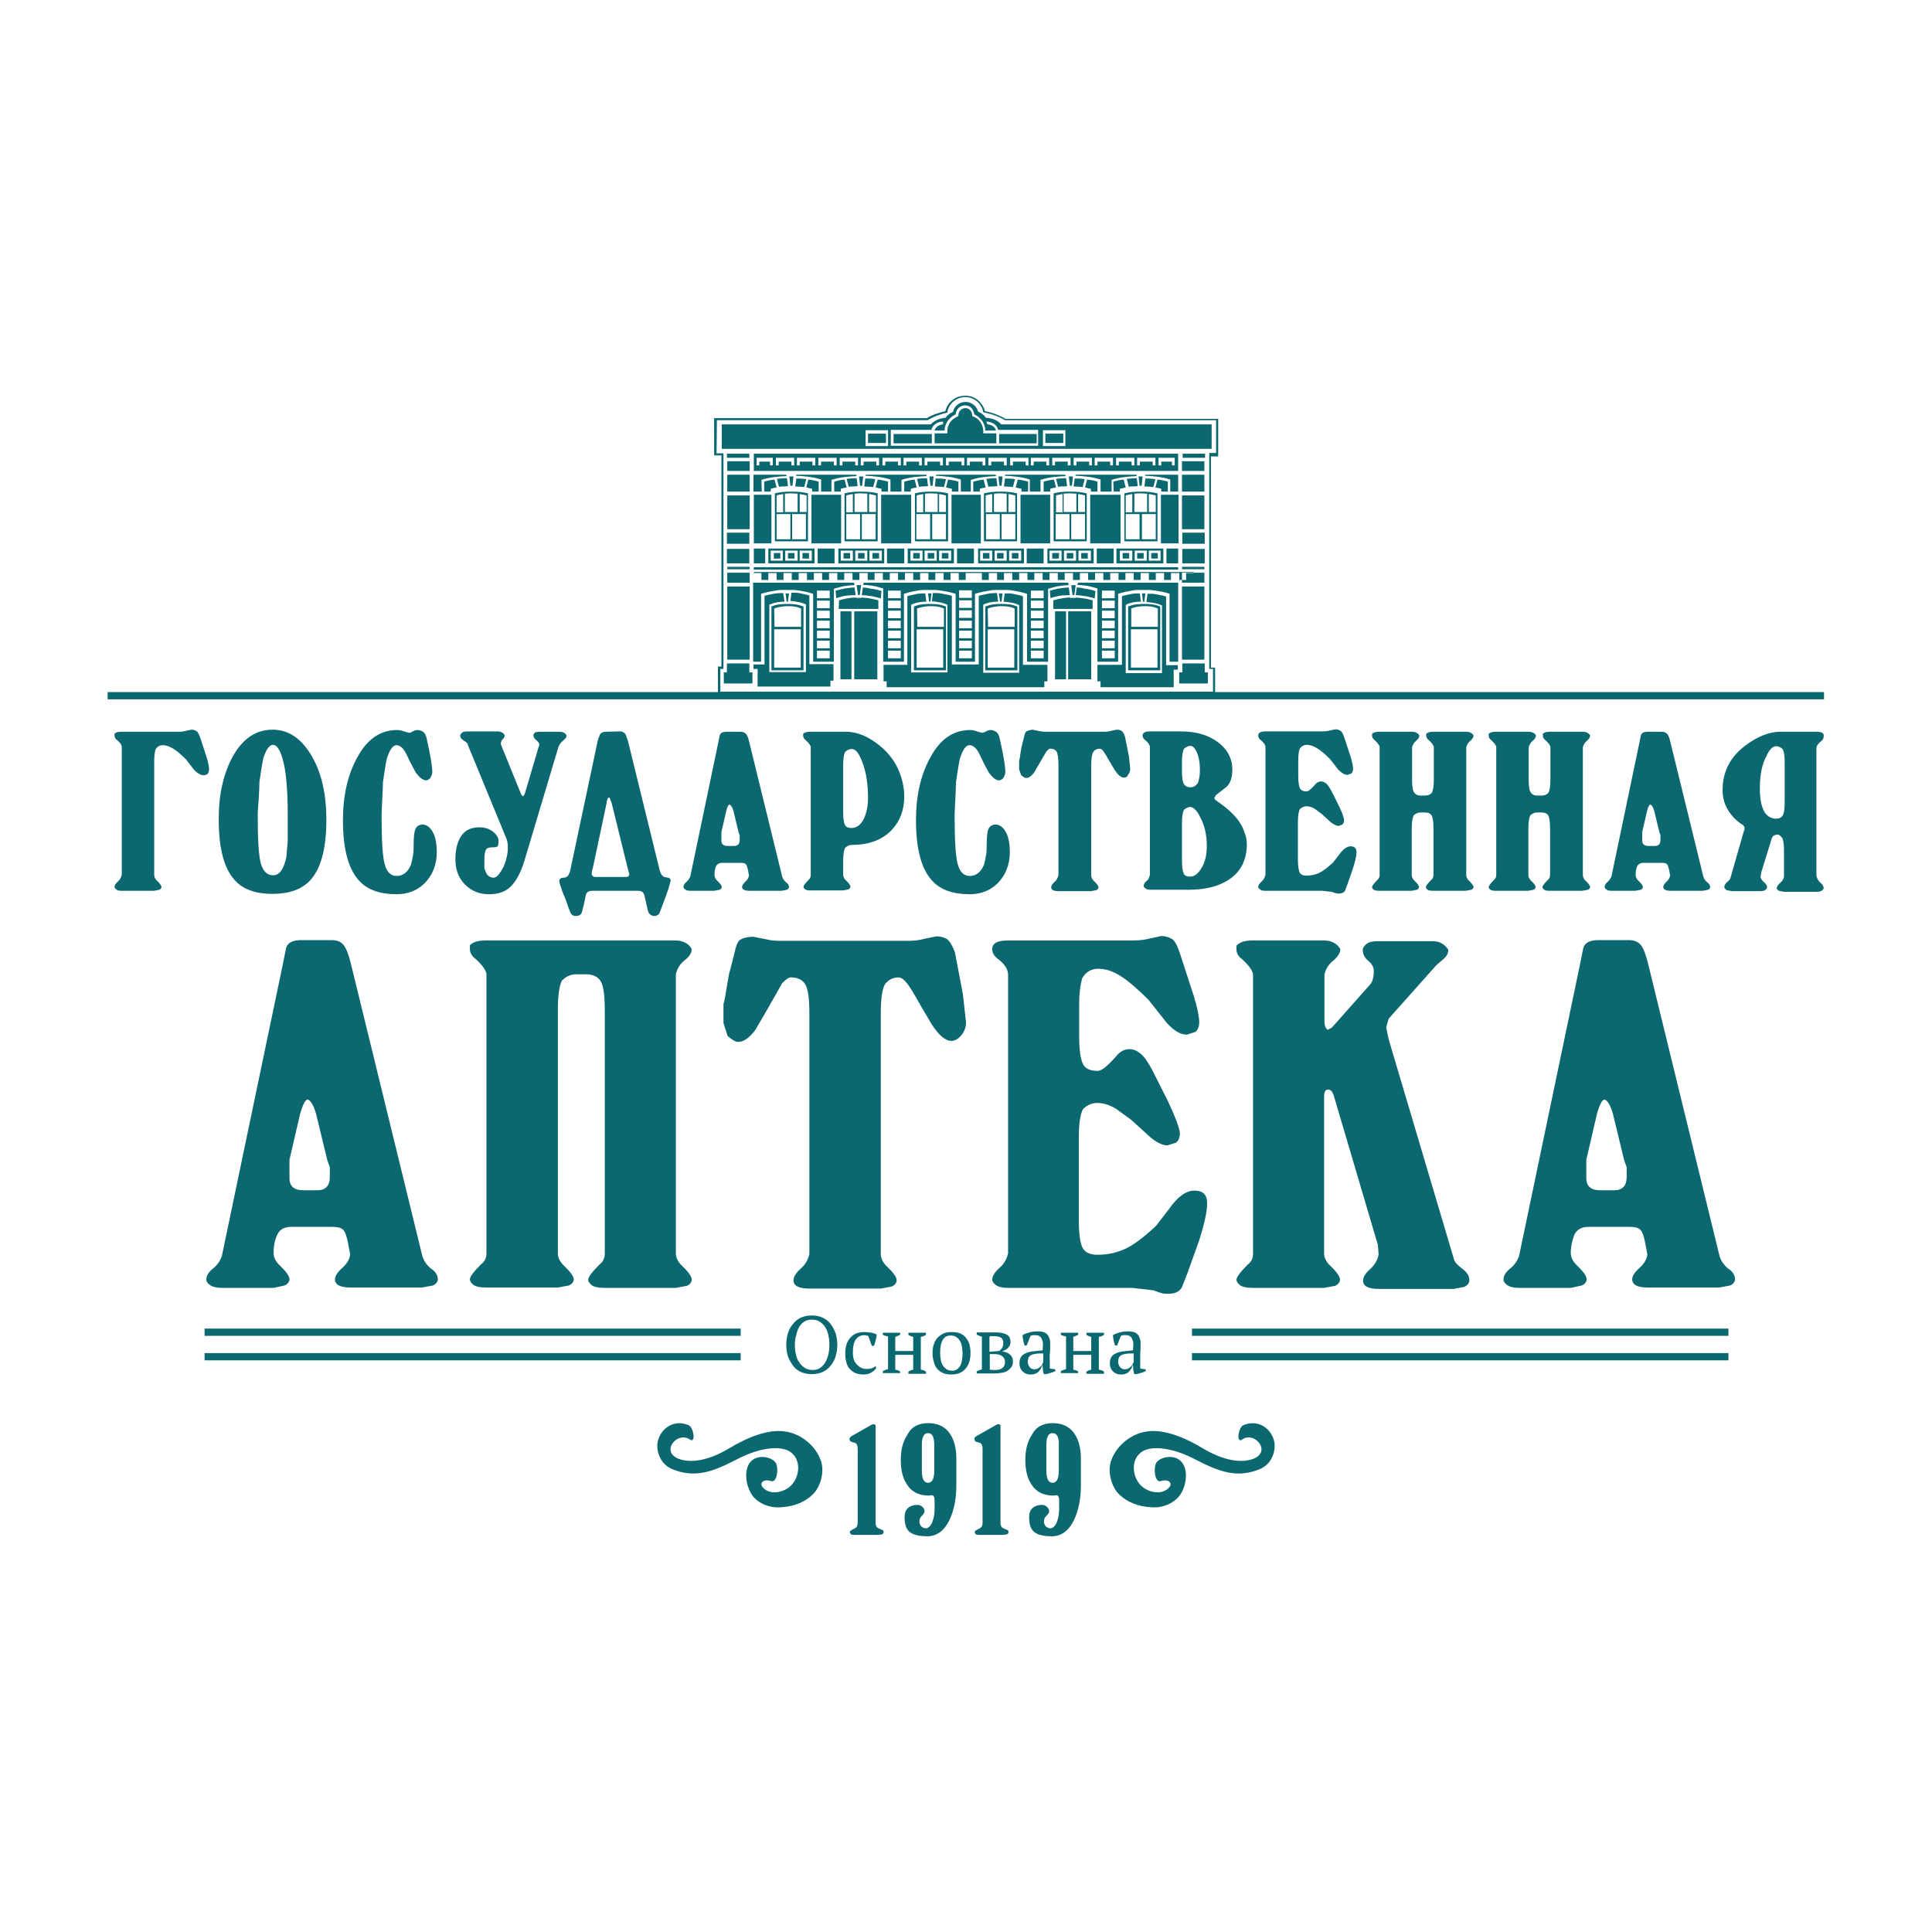 <?xml version="1.0" encoding="UTF-8"?> <!-- Generator: Adobe Illustrator 25.4.1, SVG Export Plug-In . SVG Version: 6.00 Build 0) --> <svg xmlns="http://www.w3.org/2000/svg" xmlns:xlink="http://www.w3.org/1999/xlink" id="Layer_1" x="0px" y="0px" viewBox="0 0 560 560" style="enable-background:new 0 0 560 560;" xml:space="preserve"> <style type="text/css"> .st0{fill-rule:evenodd;clip-rule:evenodd;fill:#0B6770;} .st1{fill:#0B6770;} </style> <g id="Layer_1_00000162325752677226689470000012261958014960020127_"> <g> <path class="st0" d="M269,415.4c-1.2,0-1.8,1.1-1.8,3.4v7.5c0,2.3,0.6,3.5,1.8,3.5c1.2,0,1.8-1.2,1.8-3.5v-7.5 C270.8,416.5,270.2,415.4,269,415.4z M269,412.5c2.8,0,4.9,1,6.3,3c1.3,1.9,1.9,4.3,1.9,7.3v7.8c0,3.9-0.7,7.2-2,10 c-1.5,3.1-3.7,4.7-6.4,4.7c-2.4,0-4.1-0.4-5.2-1.3c-1-0.9-1.4-2.3-1.4-4.2c0-1.2,0.3-2.1,1-2.7c0.7-0.6,1.6-0.9,2.7-0.9 c0.6,0,1.1,0.2,1.5,0.6c0.4,0.4,0.6,0.8,0.6,1.3c0,0.3-0.3,0.8-1,1.5c-0.3,0.3-0.5,0.8-0.5,1.4c0,0.6,0.2,1,0.5,1.4 c0.3,0.3,0.7,0.5,1.3,0.6c0.7,0,1.4-0.6,1.9-1.7c0.5-1.3,0.7-2.6,0.7-4v-2.4c0-1-0.3-1.5-0.8-1.5l-0.9,0.1c-2.7,0-4.8-1-6.1-2.9 c-1.4-1.9-2-4.4-2-7.4s0.6-5.4,1.9-7.3C264.2,413.5,266.3,412.5,269,412.5L269,412.5z M246.6,416.4l5.8-3.3c0.3-0.2,0.6-0.3,1-0.3 c0.2,0.2,0.4,0.3,0.4,0.4v2.9v25.3c0,0.5,0.1,1,0.4,1.3c0.1,0.1,0.4,0.3,0.9,0.5s0.8,0.3,0.9,0.4c0.1,0.1,0.1,0.3,0.1,0.5 c0,0.3-0.1,0.5-0.4,0.6c-0.2,0.1-0.9,0.2-1.9,0.2h-5.2c-0.9,0-1.5,0-1.8-0.1c-0.2-0.1-0.4-0.3-0.5-0.7c0-0.3,0.3-0.5,0.9-0.8 s0.9-0.5,1-0.6c0.3-0.4,0.4-0.8,0.4-1.3v-21.3c0-0.7-0.1-1.2-0.3-1.5c-0.2-0.3-0.5-0.4-0.9-0.5l-0.9-0.3c-0.1-0.1-0.2-0.3-0.3-0.8 C246.3,416.9,246.4,416.7,246.6,416.4z M219.5,422.5c2-0.6,4.6,0.2,5.4,1.6c0.8,1.4,0.4,5.8-1.4,5.2c-2.1-0.7-3.4,0.5-2.5,1.7 c1.8,2.3,5.5,1.8,7.7,0.1c2.9-2.2,3.9-7.5,0.6-10.1c-2.5-2-8.6-1.8-16.1,2.2c-7,3.6-11.9,5.2-18.2,2.7c-3.6-1.4-4.8-5.2-4.4-7.8 c0.8-4.2,4.9-6.8,9-5c1.4,0.6,2.1,4.9,0.6,4.3c-3.9-3-9.4,3.9-2.7,5.7c3.8,1,8.6-0.2,13.7-3.2c5.4-3.3,11.5-5.7,16.2-5 c4.9,0.6,8.9,4.3,10.3,7.9c1.5,3.3,0.2,7.6-1.5,9.7c-1.1,1.3-2.6,2.4-4.5,3.2c-1.6,0.7-3.5,1.1-5.6,1.2c-3.3,0.2-6.1-1.2-7.7-3 C215.8,430.8,215,423.8,219.5,422.5L219.5,422.5z M305.1,412.5c2.8,0,4.9,1,6.3,3c1.3,1.9,1.9,4.3,1.9,7.3v7.8c0,3.9-0.7,7.2-2,10 c-1.5,3.1-3.7,4.7-6.4,4.7c-2.4,0-4.1-0.4-5.2-1.3c-1-0.9-1.4-2.3-1.4-4.2c0-1.2,0.3-2.1,1-2.7c0.7-0.6,1.6-0.9,2.7-0.9 c0.6,0,1.1,0.2,1.5,0.6c0.4,0.4,0.6,0.8,0.6,1.3c0,0.3-0.3,0.8-1,1.5c-0.3,0.3-0.5,0.8-0.5,1.4c0,0.6,0.2,1,0.5,1.4 c0.3,0.3,0.7,0.5,1.3,0.6c0.7,0,1.4-0.6,1.9-1.7c0.5-1.3,0.7-2.6,0.7-4v-2.4c0-1-0.3-1.5-0.8-1.5l-0.9,0.1c-2.7,0-4.8-1-6.1-2.9 c-1.4-1.9-2-4.4-2-7.4s0.6-5.4,1.9-7.3C300.3,413.5,302.5,412.5,305.1,412.5L305.1,412.5z M305.1,415.4c-1.2,0-1.8,1.1-1.8,3.4 v7.5c0,2.3,0.6,3.5,1.8,3.5s1.8-1.2,1.8-3.5v-7.5C307,416.5,306.3,415.4,305.1,415.4z M282.8,416.4l5.8-3.3c0.3-0.2,0.6-0.3,1-0.3 c0.2,0.2,0.4,0.3,0.4,0.4v2.9v25.3c0,0.5,0.1,1,0.4,1.3c0.1,0.1,0.4,0.3,0.9,0.5s0.8,0.3,0.9,0.4c0.1,0.1,0.1,0.3,0.1,0.5 c0,0.3-0.1,0.5-0.4,0.6c-0.2,0.1-0.9,0.2-1.9,0.2h-5.2c-0.9,0-1.5,0-1.8-0.1c-0.2-0.1-0.4-0.3-0.5-0.7c0-0.3,0.3-0.5,0.9-0.8 s0.9-0.5,1-0.6c0.3-0.4,0.4-0.8,0.4-1.3v-21.3c0-0.7-0.1-1.2-0.3-1.5c-0.2-0.3-0.5-0.4-0.9-0.5l-0.9-0.3c-0.1-0.1-0.2-0.3-0.3-0.8 C282.4,416.9,282.5,416.7,282.8,416.4z M340.5,422.5c-2-0.6-4.6,0.2-5.4,1.6c-0.8,1.4-0.4,5.8,1.4,5.2c2.1-0.7,3.4,0.5,2.5,1.7 c-1.8,2.3-5.5,1.8-7.7,0.1c-2.9-2.2-3.9-7.5-0.6-10.1c2.5-2,8.6-1.8,16.1,2.2c7,3.6,11.9,5.2,18.2,2.7c3.6-1.4,4.8-5.2,4.4-7.8 c-0.8-4.2-4.9-6.8-9-5c-1.4,0.6-2.1,4.9-0.6,4.3c3.9-3,9.4,3.9,2.7,5.7c-3.8,1-8.6-0.2-13.7-3.2c-5.4-3.3-11.5-5.7-16.2-5 c-4.9,0.6-8.9,4.3-10.3,7.9c-1.5,3.3-0.2,7.6,1.5,9.7c1.1,1.3,2.6,2.4,4.5,3.2c1.6,0.7,3.5,1.1,5.6,1.2c3.3,0.2,6.1-1.2,7.7-3 C344.3,430.8,345,423.8,340.5,422.5z"></path> <path class="st0" d="M329.6,132.7h0.8h3.7h0.8v1.1v1.1h-0.8v-1.1h-3.7v1.1h-0.8v-1.1V132.7z M323.5,132.7h0.8h3.7h0.8v1.1v1.1H328 v-1.1h-3.7v1.1h-0.8v-1.1V132.7z M317.3,132.7h0.8h3.7h0.8v1.1v1.1h-0.8v-1.1h-3.7v1.1h-0.8v-1.1V132.7z M311.2,132.7h0.8h3.7h0.8 v1.1v1.1h-0.8v-1.1H312v1.1h-0.8v-1.1V132.7z M305,132.7h0.8h3.7h0.8v1.1v1.1h-0.8v-1.1h-3.7v1.1H305v-1.1V132.7z M298.8,132.7 h0.8h3.7h0.8v1.1v1.1h-0.8v-1.1h-3.7v1.1h-0.8v-1.1V132.7z M292.8,132.7h0.8h3.7h0.8v1.1v1.1h-0.8v-1.1h-3.7v1.1h-0.8v-1.1V132.7z M286.5,132.7h0.8h3.7h0.8v1.1v1.1H291v-1.1h-3.7v1.1h-0.8v-1.1V132.7z M280.3,132.7h0.8h3.7h0.8v1.1v1.1h-0.8v-1.1h-3.7v1.1h-0.8 v-1.1V132.7z M274.2,132.7h0.8h3.7h0.8v1.1v1.1h-0.8v-1.1H275v1.1h-0.8v-1.1V132.7z M268,132.7h0.8h3.7h0.8v1.1v1.1h-0.8v-1.1 h-3.7v1.1H268v-1.1V132.7z M261.9,132.7h0.8h3.7h0.8v1.1v1.1h-0.8v-1.1h-3.7v1.1h-0.8v-1.1V132.7z M255.8,132.7h0.8h3.7h0.8v1.1 v1.1h-0.8v-1.1h-3.7v1.1h-0.8v-1.1V132.7z M249.5,132.7h0.8h3.7h0.8v1.1v1.1H254v-1.1h-3.7v1.1h-0.8v-1.1V132.7z M243.4,132.7h0.8 h3.7h0.8v1.1v1.1h-0.8v-1.1h-3.7v1.1h-0.8v-1.1V132.7z M237.2,132.7h0.8h3.7h0.8v1.1v1.1h-0.8v-1.1H238v1.1h-0.8v-1.1V132.7z M231,132.7h0.8h3.7h0.8v1.1v1.1h-0.8v-1.1h-3.7v1.1H231v-1.1V132.7z M224.9,132.7h0.8h3.7h0.8v1.1v1.1h-0.8v-1.1h-3.7v1.1h-0.8 v-1.1V132.7z M219.3,132.7h0.8h3.1h0.8v1.1v1.1h-0.8v-1.1h-3.1v1.1h-0.8v-1.1V132.7z M335.8,132.7h0.8h3.1h0.8v1.1v1.1h-0.8v-1.1 h-3.1v1.1h-0.8v-1.1V132.7z M217.2,194.9h0.9v3.2h-8.3v-3.2h0.9l0,0v-2.6h6.5V194.9L217.2,194.9z M210.8,191.2V170h6.5v21.2H210.8 z M210.8,168.9V166h6.5v2.9H210.8z M210.8,165v-0.7h6.5v0.7H210.8z M217.2,163.3h-6.5v-4.2h6.5V163.3z M210.8,153.4v-9.8h6.5v9.8 H210.8z M217.2,157.6h-6.5v-3.2h6.5V157.6z M210.8,142.5v-4.9h6.5v4.9H210.8z M210.8,136.5v-2.8h6.5v2.8H210.8z M256.8,125.7h-5.2 v2.7h5.2V125.7z M257.4,124.7h-6.5v4.6h6.5V124.7z M270.2,125.8H259v2.7h11.1v-2.7H270.2z M289.6,125.8v2.7h10.9v-2.7H289.6z M288.8,125.6H285v-0.9c-0.1-0.9-0.3-1.6-0.8-2.3c-0.5-0.8-1.3-1.4-2.2-1.7l-0.2-0.1v-0.2c0-0.6-0.2-1.1-0.6-1.5l0,0 c-0.4-0.4-0.8-0.6-1.4-0.6c-0.5,0-1,0.2-1.4,0.6s-0.6,0.9-0.6,1.5v0.2l-0.2,0.1c-0.9,0.4-1.7,1-2.2,1.7c-0.4,0.6-0.7,1.3-0.8,2.1 c0,0.1,0,0.1,0,0.2v0.9h-3.7v2.9h17.9L288.8,125.6L288.8,125.6z M273.2,123c-0.6,0.1-1.1,0.3-1.5,0.6c-0.4,0.3-0.7,0.7-0.8,1.2 h2.9c0-1.1,0.4-2,0.9-2.8c0.6-0.8,1.4-1.5,2.3-1.9c0.1-0.7,0.3-1.3,0.8-1.8s1.2-0.8,1.9-0.8c0.8,0,1.5,0.3,1.9,0.8l0,0 c0.4,0.5,0.7,1.1,0.8,1.8c0.9,0.4,1.7,1.1,2.3,1.9c0.5,0.8,0.9,1.7,0.9,2.8h3.1c-0.1-0.5-0.4-0.9-0.8-1.2c-0.4-0.3-1-0.6-1.7-0.6 c-0.1-0.4-0.2-0.5-0.3-0.8c0.9,0,1.7,0.3,2.4,0.8c0.5,0.4,0.9,1,1,1.6h11.6v4.6h-42.7v-4.6H270c0.1-0.7,0.5-1.2,1-1.6 c0.6-0.5,1.4-0.8,2.3-0.8C273.5,122.5,273.3,123,273.2,123L273.2,123z M308.1,125.7H303v2.7h5.2v-2.7H308.1z M308.8,124.7h-6.5 v4.6h6.5V124.7z M349.2,194.9h0.9v3.2h-8.3v-3.2h0.9l0,0v-2.6h6.5L349.2,194.9L349.2,194.9L349.2,194.9z M342.6,191.2V170h6.5 v21.2H342.6z M342.6,168.9V166h6.5v2.9H342.6z M342.6,165v-0.7h6.5v0.7H342.6z M349.2,163.3h-6.5v-4.2h6.5V163.3z M342.6,153.4 v-9.8h6.5v9.8H342.6z M349.2,157.6h-6.5v-3.2h6.5V157.6z M342.6,142.5v-4.9h6.5v4.9H342.6z M342.6,136.5v-2.8h6.5v2.8H342.6z M346,131.5h3.3v1.2h-6.5v-1.2H346z M209.1,123h60.7c0.9-1,2.5-1.8,4.3-1.9c0.4-0.7,1.2-1.3,2.1-1.7c0.4-1.7,1.9-2.9,3.7-2.9 c1.7,0,3.2,1.2,3.6,2.8c1,0.4,1.8,1.1,2.3,1.8c1.9,0.1,3.5,0.8,4.4,1.9h61v7.1h-71h-71V123H209.1z M213.9,131.5h3.3v1.2h-6.5v-1.2 H213.9L213.9,131.5z M322.8,142.5L322.8,142.5l-0.1-2.9c1-0.3,2-0.5,3-0.6l0.6,2.3c-0.2,0-0.4,0.1-0.5,0.1 c-0.3,0.1-0.6,0.2-0.9,0.2l-0.3,0.1v0.8H322.8z M227,143.2c-0.7,0.1-1.2,0.2-1.9,0.4v4.9h1.9V143.2z M231.2,143.1 c-0.6,0-1.2-0.1-1.8-0.1c-0.6,0-1.2,0-1.9,0.1v5.3h1.9h1.8V143.1L231.2,143.1z M233.8,143.6c-0.8-0.2-1.3-0.3-2-0.4v5.2h2V143.6 L233.8,143.6z M233.6,149h-4v7.3h4V149z M229.1,149h-4v7.3h4V149z M221.5,139.6v2.9h1.9v-0.8l0.3-0.1c0.3-0.1,0.6-0.2,0.9-0.2 c0.2,0,0.4-0.1,0.5-0.1l-0.6-2.3C223.5,139.1,222.5,139.3,221.5,139.6z M230.8,138.7l-0.3,2.3c0.6,0,1.2,0.1,1.9,0.1 c0.2,0,0.5,0.1,0.7,0.1l0.6-2.3C232.6,138.7,231.6,138.7,230.8,138.7z M228.4,140.9l-0.3-2.3c-1,0-1.9,0.1-2.9,0.2l0.6,2.3 c0.2,0,0.5-0.1,0.7-0.1C227.2,141,227.8,141,228.4,140.9z M230,138.1h-1.2l0.3,2.7h0.6L230,138.1L230,138.1z M237.3,139.6 c-1-0.3-2-0.5-3-0.6l-0.6,2.3c0.2,0,0.4,0.1,0.5,0.1c0.3,0.1,0.6,0.2,0.9,0.2l0.3,0.1v0.8h1.9L237.3,139.6L237.3,139.6z M247.2,143.2c-0.7,0.1-1.2,0.2-1.9,0.4v4.9h1.9V143.2z M251.4,143.1c-0.6,0-1.2-0.1-1.8-0.1c-0.6,0-1.2,0-1.9,0.1v5.3h1.9h1.8 V143.1L251.4,143.1z M253.9,143.6c-0.8-0.2-1.3-0.3-2-0.4v5.2h2V143.6L253.9,143.6z M253.8,149h-4v7.3h4V149z M249.3,149h-4v7.3h4 V149z M241.8,139.6v2.9h1.9v-0.8l0.3-0.1c0.3-0.1,0.6-0.2,0.9-0.2c0.2,0,0.4-0.1,0.5-0.1l-0.6-2.3 C243.8,139.1,242.8,139.3,241.8,139.6L241.8,139.6z M250.8,138.7l-0.3,2.3c0.6,0,1.2,0.1,1.9,0.1c0.2,0,0.5,0.1,0.7,0.1l0.6-2.3 C252.8,138.7,251.8,138.7,250.8,138.7z M248.6,140.9l-0.3-2.3c-1,0-1.9,0.1-2.9,0.2l0.6,2.3c0.2,0,0.5-0.1,0.7-0.1 C247.4,141,248,141,248.6,140.9L248.6,140.9z M250.2,138.1H249l0.3,2.7h0.6L250.2,138.1z M257.4,139.6c-1-0.3-2-0.5-3-0.6 l-0.6,2.3c0.2,0,0.4,0.1,0.5,0.1c0.3,0.1,0.6,0.2,0.9,0.2l0.3,0.1v0.8h1.9L257.4,139.6L257.4,139.6z M254.4,143 c-0.8-0.2-1.5-0.3-2.3-0.4s-1.7-0.1-2.5-0.1c-0.9,0-1.7,0-2.5,0.1s-1.5,0.2-2.3,0.4v13.9h4.8h4.8V143z M267.6,143.2 c-0.7,0.1-1.2,0.2-1.9,0.4v4.9h1.9V143.2z M271.8,143.1c-0.6,0-1.2-0.1-1.8-0.1c-0.6,0-1.2,0-1.9,0.1v5.3h1.9h1.8V143.1 L271.8,143.1z M274.2,143.6c-0.8-0.2-1.3-0.3-2-0.4v5.2h2V143.6L274.2,143.6z M274.2,149h-4v7.3h4V149z M269.6,149h-4v7.3h4V149z M262.1,139.6v2.9h1.9v-0.8l0.3-0.1c0.3-0.1,0.6-0.2,0.9-0.2c0.2,0,0.4-0.1,0.5-0.1l-0.6-2.3C264.1,139.1,263.1,139.3,262.1,139.6 L262.1,139.6z M271.2,138.7L271,141c0.6,0,1.2,0.1,1.9,0.1c0.2,0,0.5,0.1,0.7,0.1l0.6-2.3C273.1,138.7,272.2,138.7,271.2,138.7z M269,140.9l-0.3-2.3c-1,0-1.9,0.1-2.9,0.2l0.6,2.3c0.2,0,0.5-0.1,0.7-0.1C267.8,141,268.4,141,269,140.9L269,140.9z M270.6,138.1 h-1.2l0.3,2.7h0.6L270.6,138.1z M277.8,139.6c-1-0.3-2-0.5-3-0.6l-0.6,2.3c0.2,0,0.4,0.1,0.5,0.1c0.3,0.1,0.6,0.2,0.9,0.2l0.3,0.1 v0.8h1.9L277.8,139.6L277.8,139.6z M274.8,143c-0.8-0.2-1.5-0.3-2.3-0.4s-1.7-0.1-2.5-0.1c-0.9,0-1.7,0-2.5,0.1s-1.5,0.2-2.3,0.4 v13.9h4.8h4.8V143z M287.6,143.2c-0.7,0.1-1.2,0.2-1.9,0.4v4.9h1.9V143.2z M291.8,143.1c-0.6,0-1.2-0.1-1.8-0.1 c-0.6,0-1.2,0-1.9,0.1v5.3h1.9h1.8V143.1L291.8,143.1z M294.3,143.6c-0.8-0.2-1.3-0.3-2-0.4v5.2h2V143.6L294.3,143.6z M294.3,149 h-4v7.3h4V149z M289.8,149h-4v7.3h4V149z M282.1,139.6v2.9h1.9v-0.8l0.3-0.1c0.3-0.1,0.6-0.2,0.9-0.2c0.2,0,0.4-0.1,0.5-0.1 l-0.6-2.3C284.2,139.1,283.2,139.3,282.1,139.6L282.1,139.6z M291.3,138.7L291,141c0.6,0,1.2,0.1,1.9,0.1c0.2,0,0.5,0.1,0.7,0.1 l0.6-2.3C293.2,138.7,292.2,138.7,291.3,138.7z M289.1,140.9l-0.3-2.3c-1,0-1.9,0.1-2.9,0.2l0.6,2.3c0.2,0,0.5-0.1,0.7-0.1 C287.8,141,288.4,141,289.1,140.9L289.1,140.9z M290.6,138.1h-1.2l0.3,2.7h0.6L290.6,138.1z M298,139.6c-1-0.3-2-0.5-3-0.6 l-0.6,2.3c0.2,0,0.4,0.1,0.5,0.1c0.3,0.1,0.6,0.2,0.9,0.2l0.3,0.1v0.8h1.9L298,139.6L298,139.6z M294.8,143 c-0.8-0.2-1.5-0.3-2.3-0.4s-1.7-0.1-2.5-0.1c-0.9,0-1.7,0-2.5,0.1s-1.5,0.2-2.3,0.4v13.9h4.8h4.8V143z M328.2,143.2 c-0.7,0.1-1.2,0.2-1.9,0.4v4.9h1.9V143.2z M332.5,143.1c-0.6,0-1.2-0.1-1.8-0.1s-1.2,0-1.9,0.1v5.3h1.9h1.8V143.1L332.5,143.1z M335,143.6c-0.8-0.2-1.3-0.3-2-0.4v5.2h2V143.6L335,143.6z M335,149h-4v7.3h4V149z M330.3,149h-4v7.3h4V149z M332,138.7l-0.3,2.3 c0.6,0,1.2,0.1,1.9,0.1c0.2,0,0.5,0.1,0.7,0.1l0.6-2.3C333.8,138.7,332.8,138.7,332,138.7z M329.8,140.9l-0.3-2.3 c-1,0-1.9,0.1-2.9,0.2l0.6,2.3c0.2,0,0.5-0.1,0.7-0.1C328.5,141,329.1,141,329.8,140.9L329.8,140.9z M331.2,138.1H330l0.3,2.7h0.6 L331.2,138.1L331.2,138.1z M335.5,143c-0.8-0.2-1.5-0.3-2.3-0.4s-1.7-0.1-2.5-0.1c-0.9,0-1.7,0-2.5,0.1s-1.5,0.2-2.3,0.4v13.9h4.8 h4.8V143L335.5,143z M308,143.2c-0.7,0.1-1.2,0.2-1.9,0.4v4.9h1.9V143.2z M312,143.1c-0.6,0-1.2-0.1-1.8-0.1s-1.2,0-1.9,0.1v5.3 h1.9h1.8V143.1L312,143.1z M314.5,143.6c-0.8-0.2-1.3-0.3-2-0.4v5.2h2V143.6L314.5,143.6z M314.5,149h-4v7.3h4V149z M310,149h-4 v7.3h4V149z M302.5,139.6v2.9h1.9v-0.8l0.3-0.1c0.3-0.1,0.6-0.2,0.9-0.2c0.2,0,0.4-0.1,0.5-0.1l-0.6-2.3 C304.5,139.1,303.5,139.3,302.5,139.6z M311.5,138.7l-0.3,2.3c0.6,0,1.2,0.1,1.9,0.1c0.2,0,0.5,0.1,0.7,0.1l0.6-2.3 C313.5,138.7,312.5,138.7,311.5,138.7z M309.3,140.9l-0.3-2.3c-1,0-1.9,0.1-2.9,0.2l0.6,2.3c0.2,0,0.5-0.1,0.7-0.1 C308,141,308.8,141,309.3,140.9z M311,138.1h-1.2l0.3,2.7h0.6L311,138.1z M318.1,139.6c-1-0.3-2-0.5-3-0.6l-0.6,2.3 c0.2,0,0.4,0.1,0.5,0.1c0.3,0.1,0.6,0.2,0.9,0.2l0.3,0.1v0.8h1.9L318.1,139.6L318.1,139.6z M315,143c-0.8-0.2-1.5-0.3-2.3-0.4 s-1.7-0.1-2.5-0.1c-0.9,0-1.7,0-2.5,0.1s-1.5,0.2-2.3,0.4v13.9h4.8h4.8V143L315,143z M338.5,142.5h-1.4h-0.5v-0.8l-0.3-0.1 c-0.3-0.1-0.6-0.2-0.9-0.2c-0.2,0-0.4-0.1-0.5-0.1l0.6-2.3c1,0.1,2,0.3,3,0.6L338.5,142.5L338.5,142.5z M332,137.6h9.5v4.9h-2.3 V139l-0.3-0.1c-2.3-0.7-4.6-0.9-7-1L332,137.6L332,137.6z M311.8,137.6h17.6l0.1,0.4c-2.4,0.1-4.7,0.3-7,1l-0.3,0.1v3.4h-3.2V139 l-0.3-0.1c-2.3-0.7-4.6-0.9-7-1L311.8,137.6z M291.4,137.6h17.4l0.1,0.4c-2.4,0.1-4.7,0.3-7,1l-0.3,0.1v3.4h-3.1V139l-0.3-0.1 c-2.3-0.7-4.6-0.9-7-1L291.4,137.6L291.4,137.6z M271.4,137.6h8.6h8.6l0.1,0.4c-2.4,0.1-4.7,0.3-7,1l-0.3,0.1v3.4h-2.9V139 l-0.3-0.1c-2.3-0.7-4.6-0.9-7-1L271.4,137.6z M251,137.6h17.5l0.1,0.4c-2.4,0.1-4.7,0.3-7,1l-0.3,0.1v3.4h-3.2V139l-0.3-0.1 c-2.3-0.7-4.6-0.9-7-1L251,137.6L251,137.6z M230.8,137.6h17.4l0.1,0.4c-2.4,0.1-4.7,0.3-7,1l-0.3,0.1v3.4h-3V139l-0.3-0.1 c-2.3-0.7-4.6-0.9-7-1L230.8,137.6L230.8,137.6z M220.8,142.5h-2.4v-4.9h9.5l0.1,0.4c-2.4,0.1-4.7,0.3-7,1l-0.3,0.1L220.8,142.5 L220.8,142.5z M221.8,163.3h-3.3V159h3.3V163.3z M236.1,163.3h-13.4V159h13.4V163.3z M242,163.3h-5V159h4.9v4.3H242z M256.2,163.3 H243V159h13.3V163.3z M262.1,163.3h-5V159h5V163.3z M276.5,163.3h-13.4V159h13.4V163.3z M282.4,163.3H280h-2.6V159h2.4h2.5v4.3 H282.4z M296.8,163.3h-13.3V159h13.3V163.3z M302.5,163.3h-4.9V159h4.9V163.3z M317,163.3h-13.4V159H317V163.3z M322.8,163.3h-4.9 V159h4.9V163.3z M337.2,163.3h-13.6V159h13.6V163.3z M341.5,159v4.3h-3.4V159H341.5z M336.5,157.5v-14.1h5.1v14.1H336.5z M316,157.5v-14.1h8.8v14.1H316z M295.8,157.5v-14.1h8.6v14.1H295.8z M275.8,157.5v-14.1h4.3h4.2v14.1H280H275.8z M255.4,157.5 v-14.1h8.7v14.1H255.4z M235.2,157.5v-14.1h8.6v14.1H235.2z M218.5,143.4h5.1v14.1h-5.1V143.4z M226.2,160.3h-1.9v1.6h1.9V160.3z M230.3,160.3h-1.9v1.6h1.9V160.3z M234.5,160.3h-1.9v1.6h1.9V160.3z M254.8,160.3h-1.9v1.6h1.9V160.3z M252.2,159.6h3.3h0.1v0.1 v2.7v0.1h-0.1h-3.3H252v-0.1v-2.7v-0.1H252.2z M231.9,159.6h3.3h0.1v0.1v2.7v0.1h-0.1h-3.3h-0.1v-0.1v-2.7v-0.1H231.9z M227.8,159.6h3.3h0.1v0.1v2.7v0.1H231h-3.3h-0.1v-0.1v-2.7v-0.1H227.8z M250.6,160.3h-1.9v1.6h1.9V160.3z M248,159.6h3.3h0.1v0.1 v2.7v0.1h-0.1H248h-0.1v-0.1v-2.7v-0.1H248z M246.4,160.3h-1.9v1.6h1.9V160.3z M243.8,159.6h3.3h0.1v0.1v2.7v0.1h-0.1h-3.3h-0.1 v-0.1v-2.7v-0.1H243.8z M274.9,160.3H273v1.6h1.9V160.3z M272.3,159.6h3.3h0.1v0.1v2.7v0.1h-0.1h-3.3h-0.1v-0.1v-2.7v-0.1H272.3z M270.8,160.3h-1.9v1.6h1.9V160.3z M268.1,159.6h3.3h0.1v0.1v2.7v0.1h-0.1h-3.3H268v-0.1v-2.7v-0.1H268.1z M266.6,160.3h-1.9v1.6 h1.9V160.3z M264,159.6h3.3h0.1v0.1v2.7v0.1h-0.1H264h-0.1v-0.1v-2.7v-0.1H264z M295.2,160.3h-1.9v1.6h1.9V160.3z M292.6,159.6 h3.3h0.1v0.1v2.7v0.1h-0.1h-3.3h-0.1v-0.1v-2.7L292.6,159.6L292.6,159.6z M291,160.3h-2v1.6h1.9v-1.6H291z M288.4,159.6h3.3h0.1 v0.1v2.7v0.1h-0.1h-3.3h-0.1v-0.1v-2.7v-0.1H288.4z M286.8,160.3h-1.9v1.6h1.9V160.3z M284.2,159.6h3.3h0.1v0.1v2.7v0.1h-0.1h-3.3 h-0.1v-0.1v-2.7v-0.1H284.2z M315.3,160.3h-1.9v1.6h1.9V160.3z M312.8,159.6h3.3h0.1v0.1v2.7v0.1H316h-3.3h-0.1v-0.1v-2.7 L312.8,159.6L312.8,159.6z M311.1,160.3h-1.9v1.6h1.9V160.3z M308.5,159.6h3.3h0.1v0.1v2.7v0.1h-0.1h-3.3h-0.1v-0.1v-2.7 L308.5,159.6L308.5,159.6z M307,160.3h-2v1.6h1.9L307,160.3L307,160.3z M304.3,159.6h3.3h0.1v0.1v2.7v0.1h-0.1h-3.3h-0.1v-0.1 v-2.7L304.3,159.6L304.3,159.6z M335.6,160.3h-1.9v1.6h1.9V160.3z M333,159.6h3.3h0.1v0.1v2.7v0.1h-0.1H333H333v-0.1v-2.7 L333,159.6L333,159.6z M331.5,160.3h-1.9v1.6h1.9V160.3z M329,159.6h3.3h0.1v0.1v2.7v0.1h-0.1H329h-0.1v-0.1v-2.7L329,159.6 L329,159.6z M327.3,160.3h-1.9v1.6h1.9V160.3z M324.8,159.6h3.3h0.1v0.1v2.7v0.1H328h-3.3h-0.1v-0.1v-2.7L324.8,159.6L324.8,159.6 z M223.5,159.6h3.3h0.1v0.1v2.7v0.1h-0.1h-3.3h-0.1v-0.1v-2.7v-0.1H223.5z M218.5,164.4H280h61.5v0.7H280h-61.5V164.4z M218.5,166.1h0.2h1.6h0.4v0.4v1.6h2v-1.6v-0.4h0.4h1.6h0.4v0.4v1.6h2v-1.6v-0.4h0.4h1.6h0.4v0.4v1.6h2v-1.6v-0.4h0.4h1.6h0.4v0.4 v1.6h2v-1.6v-0.4h0.4h1.6h0.4v0.4v1.6h2v-1.6v-0.4h0.4h1.6h0.4v0.4v1.6h2v-1.6v-0.4h0.4h1.6h0.4v0.4v1.6h2v-1.6v-0.4h0.4h1.6h0.4 v0.4v1.6h2v-1.6v-0.4h0.4h1.6h0.4v0.4v1.6h2v-1.6v-0.4h0.4h1.6h0.4v0.4v1.6h2v-1.6v-0.4h0.4h1.6h0.4v0.4v1.6h2v-1.6v-0.4h0.4h1.6 h0.4v0.4v1.6h2v-1.6v-0.4h0.4h1.6h0.4v0.4v1.6h2v-1.6v-0.4h0.4h1.6h0.4v0.4v1.6h2v-1.6v-0.4h0.4h1.6h0.3h0.1h0.3h1.6h0.4v0.4v1.6 h2v-1.6v-0.4h0.4h1.6h0.4v0.4v1.6h2v-1.6v-0.4h0.4h1.6h0.4v0.4v1.6h2v-1.6v-0.4h0.4h1.6h0.4v0.4v1.6h2v-1.6v-0.4h0.4h1.6h0.4v0.4 v1.6h2v-1.6v-0.4h0.4h1.6h0.4v0.4v1.6h2v-1.6v-0.4h0.4h1.6h0.4v0.4v1.6h2v-1.6v-0.4h0.4h1.6h0.4v0.4v1.6h2v-1.6v-0.4h0.4h1.6h0.4 v0.4v1.6h2v-1.6v-0.4h0.4h1.6h0.4v0.4v1.6h2v-1.6v-0.4h0.4h1.6h0.4v0.4v1.6h2v-1.6v-0.4h0.4h1.6h0.4v0.4v1.6h2v-1.6v-0.4h0.4h1.6 h0.4v0.4v1.6h2v-1.6v-0.4h0.4h1.6h0.4v0.4v1.6h2v-1.6v-0.4h0.4h1.6h0.2v-0.3h-0.2h-1.6H337h-1.6h-2.7h-1.6h-2.7H327h-2.7h-1.6H320 h-1.6h-2.7h-1.6h-2.7H310h-2.7h-1.6H303h-1.6h-2.7h-1.6h-2.7H293h-2.7h-1.6H286h-1.6h-2.7h-1.6H280h-0.3h-1.6h-2.7h-1.6h-2.7h-1.6 h-2.7h-1.6h-2.7h-1.6h-2.7h-1.6h-2.7h-1.6H250h-1.6h-2.7h-1.6h-2.7h-1.6h-2.7h-1.6H233h-1.6h-2.7h-1.6h-2.7H223h-2.7h-1.6h-0.2 L218.5,166.1L218.5,166.1z M236.8,171.2h3.7v2.2h-3.7V171.2z M236.8,174.1h3.7v2.2h-3.7V174.1z M236.8,177h3.7v2.2h-3.7V177z M236.8,179.9h3.7v2.2h-3.7V179.9z M236.8,182.8h3.7v2.2h-3.7V182.8z M236.8,185.7h3.7v2.2h-3.7V185.7z M236.8,188.6h3.7v2.2h-3.7 V188.6z M257.4,171.2h3.7v2.2h-3.7V171.2z M257.4,174.1h3.7v2.2h-3.7V174.1z M257.4,177h3.7v2.2h-3.7V177z M257.4,179.9h3.7v2.2 h-3.7V179.9z M257.4,182.8h3.7v2.2h-3.7V182.8z M257.4,185.7h3.7v2.2h-3.7V185.7z M257.4,188.6h3.7v2.2h-3.7V188.6z M323.1,171.2 h-3.7v2.2h3.7V171.2z M323.1,174.1h-3.7v2.2h3.7V174.1z M323.1,177h-3.7v2.2h3.7V177z M323.1,179.9h-3.7v2.2h3.7V179.9z M323.1,182.8h-3.7v2.2h3.7V182.8z M323.1,185.7h-3.7v2.2h3.7V185.7z M323.1,188.6h-3.7v2.2h3.7V188.6z M302.5,171.2h-3.7v2.2h3.7 V171.2z M302.5,174.1h-3.7v2.2h3.7V174.1z M302.5,177h-3.7v2.2h3.7V177z M302.5,179.9h-3.7v2.2h3.7V179.9z M302.5,182.8h-3.7v2.2 h3.7V182.8z M302.5,185.7h-3.7v2.2h3.7V185.7z M302.5,188.6h-3.7v2.2h3.7V188.6z M278,171.1h3.7v2.2H278V171.1z M278,174h3.7v2.2 H278V174z M278,176.9h3.7v2.2H278V176.9z M278,179.9h3.7v2.2H278V179.9z M278,182.8h3.7v2.2H278V182.8z M278,185.7h3.7v2.2H278 V185.7z M278,188.6h3.7v2.2H278V188.6z M312.5,168.9h29v22.9H339v-19.3v-0.3v-0.1H339l-0.3-0.1c-0.7-0.2-1.4-0.4-2-0.5l0,0 c-0.6-0.1-1.1-0.2-1.7-0.3c-0.5-0.1-1.1-0.1-1.7-0.2c-0.6,0-1.2,0-1.9,0s-1.3,0-1.8,0c-0.6,0-1.1,0.1-1.6,0.2s-1,0.2-1.6,0.3 c-0.6,0.1-1.2,0.3-1.9,0.5l-0.3,0.1h-0.1v0.1v0.3v19.3h-6v-20.9v-0.3l-0.2-0.1c-1.4-0.4-2.5-0.7-3.6-0.8c-0.7-0.1-1.3-0.1-2.1-0.2 L312.5,168.9L312.5,168.9z M250.4,168.9h29.5h29.7l0.2,0.7c-0.8,0-1.5,0.1-2.3,0.2c-1,0.1-2.1,0.4-3.5,0.8l-0.2,0.1v0.3v20.8h-6.1 v-19.3v-0.3v-0.1h-0.1l-0.3-0.1c-0.7-0.2-1.4-0.4-1.9-0.5c-0.6-0.1-1.1-0.2-1.6-0.3c-0.5-0.1-1-0.1-1.6-0.2c-0.6,0-1.2,0-1.9,0 c-0.7,0-1.3,0-1.9,0s-1.1,0.1-1.7,0.2c-0.5,0.1-1.1,0.2-1.7,0.3l0,0c-0.6,0.1-1.2,0.3-2,0.5l-0.3,0.1h-0.1v0.1v0.3v19.3h-2.9H277 v-19.3v-0.3v-0.1h-0.1l-0.3-0.1c-0.7-0.2-1.4-0.4-2-0.5s-1.1-0.2-1.7-0.3c-0.5-0.1-1.1-0.1-1.7-0.2c-0.6,0-1.2,0-1.9,0 c-0.7,0-1.3,0-1.8,0c-0.6,0-1.1,0.1-1.6,0.2s-1,0.2-1.6,0.3c-0.6,0.1-1.2,0.3-1.9,0.5l-0.3,0.1H262v0.1v0.3v19.3h-6v-20.9v-0.3 l-0.2-0.1c-1.4-0.4-2.5-0.7-3.6-0.8c-0.7-0.1-1.3-0.1-2.1-0.2L250.4,168.9L250.4,168.9z M218.5,168.9h29l0.2,0.7 c-0.8,0-1.6,0.1-2.3,0.2c-1,0.1-2.1,0.4-3.5,0.8l-0.2,0.1v0.3v20.8h-6v-19.3v-0.3v-0.1h-0.1l-0.3-0.1c-0.7-0.2-1.4-0.4-1.9-0.5 c-0.6-0.1-1.1-0.2-1.6-0.3c-0.5-0.1-1-0.1-1.6-0.2c-0.6,0-1.2,0-1.9,0c-0.7,0-1.3,0-1.9,0s-1.1,0.1-1.7,0.2 c-0.5,0.1-1.1,0.2-1.7,0.3l0,0c-0.6,0.1-1.2,0.3-2,0.5l-0.3,0.1h-0.1v0.1v0.3v19.3h-2.3v-22.9H218.5z M247.6,177.2h6.7v19.7h-6.7 V177.2z M243.6,177.2h3.2v19.7h-3.2V177.2z M248.3,169.6l0.4,2.9h0.1h0.4l0.4-2.9C249.2,169.6,248.8,169.6,248.3,169.6z M250.1,170.3l-0.3,2.2c0.7,0,1.4,0.1,2.1,0.2c0.9,0.1,1.9,0.3,3.2,0.7l0.2,0.1l0.2-2.2c-1.3-0.4-2.3-0.6-3.3-0.7 C251.5,170.4,250.8,170.3,250.1,170.3L250.1,170.3z M248,172.5l-0.3-2.2c-0.9,0-1.6,0.1-2.3,0.2c-0.9,0.1-1.9,0.4-3.2,0.7l0.2,2.2 l0.2-0.1c1.3-0.4,2.2-0.6,3.1-0.7C246.5,172.6,247.2,172.5,248,172.5z M309.6,177.2h6.7v19.7h-6.7V177.2z M305.8,177.2h3.2v19.7 h-3.2V177.2z M310.5,169.7l0.4,2.8h0.1h0.4l0.4-2.9C311.2,169.6,310.8,169.6,310.5,169.7L310.5,169.7z M312.1,170.3l-0.3,2.2 c0.7,0,1.4,0.1,2.1,0.2c0.9,0.1,1.9,0.3,3.2,0.7l0.2,0.1l0.2-2.2c-1.3-0.4-2.3-0.6-3.3-0.7C313.6,170.4,313,170.3,312.1,170.3 L312.1,170.3z M310.1,172.5l-0.3-2.2c-0.9,0-1.6,0.1-2.3,0.2c-0.9,0.1-1.9,0.4-3.2,0.7l0.2,2.2l0.2-0.1c1.3-0.4,2.2-0.6,3.1-0.7 C308.6,172.6,309.2,172.5,310.1,172.5z M305.2,176.5h11.5V174c-1.1-0.3-2-0.5-2.8-0.6c-0.7-0.1-1.3-0.1-2.1-0.2v0.1 c-0.5,0-1,0-1.6,0v-0.1c-0.9,0-1.6,0.1-2.2,0.2c-0.8,0.1-1.6,0.3-2.7,0.6v2.5H305.2z M243.1,176.5h11.5V174 c-1.1-0.3-2-0.5-2.8-0.6c-0.7-0.1-1.3-0.1-2.1-0.2v0.1c-0.5,0-1,0-1.6,0v-0.1c-0.9,0-1.6,0.1-2.2,0.2c-0.8,0.1-1.6,0.3-2.7,0.6 L243.1,176.5L243.1,176.5z M232.1,182.4v11.1h-7.7v-11.1H232.1z M225.8,175.2c-0.7,0.1-1.5,0.3-2.2,0.6v18.5h9.3v-18.5 c-0.8-0.3-1.5-0.5-2.2-0.6C229.1,175,227.4,175,225.8,175.2L225.8,175.2z M228,174.4h0.2h0.2l0.3-2.4h-0.4c-0.2,0-0.4,0-0.6,0 L228,174.4L228,174.4z M223.2,175.2c0.9-0.4,1.7-0.6,2.6-0.7c0.5-0.1,1.1-0.1,1.6-0.1l-0.4-2.5c-0.2,0-0.4,0-0.6,0 c-0.6,0-1.1,0.1-1.6,0.1c-0.5,0.1-1,0.2-1.5,0.3c-0.5,0.1-1.1,0.2-1.7,0.4v19.5v0.3v0.1h-0.1h-0.4h-2.7v1.3h1.2v5.1h21.1v-1.3 v-0.4h0.3h0.6v-4.8h-6.5h-0.4h-0.1v-0.1v-0.3v-19.5c-0.6-0.2-1.2-0.3-1.6-0.4c-0.5-0.1-1-0.2-1.4-0.3c-0.5-0.1-1-0.1-1.5-0.1 c-0.2,0-0.5,0-0.7,0l-0.3,2.4c0.6,0,1.1,0.1,1.7,0.2c0.8,0.1,1.7,0.3,2.6,0.7l0.2,0.1v0.2v19.1v0.3h-0.3h-9.9H223v-0.3v-19.1v-0.2 L223.2,175.2L223.2,175.2z M273.4,182.4v11.1h-7.7v-11.1H273.4z M267.1,175.2c-0.7,0.1-1.5,0.3-2.2,0.6v18.5h9.3v-18.5 c-0.8-0.3-1.5-0.5-2.2-0.6C270.4,175,268.8,175,267.1,175.2L267.1,175.2z M269.3,174.4h0.2h0.2l0.3-2.4c-0.2,0-0.4,0-0.5,0H269 L269.3,174.4L269.3,174.4z M265.8,176.4c1.4-0.6,3.3-0.7,3.9-0.7c0.8,0,2.5,0,3.9,0.7v5.3h-7.7L265.8,176.4L265.8,176.4z M335.5,182.4v11.1h-7.7v-11.1H335.5z M329.2,175.2c-0.7,0.1-1.5,0.3-2.2,0.6v18.5h9.3v-18.5c-0.8-0.3-1.5-0.5-2.2-0.6 C332.5,175,330.8,175,329.2,175.2L329.2,175.2z M331.3,174.4h0.2h0.2l0.3-2.4c-0.2,0-0.4,0-0.6,0H331L331.3,174.4z M326.5,175.2 c0.9-0.4,1.7-0.6,2.6-0.7c0.5-0.1,1.1-0.1,1.6-0.1l-0.3-2.4c-0.3,0-0.5,0-0.7,0c-0.5,0-1,0.1-1.5,0.1c-0.5,0.1-0.9,0.2-1.4,0.3 c-0.5,0.1-1,0.2-1.6,0.4v19.5v0.3v0.1H325h-0.4h-6.5v4.8h0.6h0.3v0.4v1.3h21.2v-5.1h1.2v-1.3h-3H338h0v-0.1v-0.3v-19.5 c-0.6-0.2-1.2-0.3-1.7-0.4s-1-0.2-1.5-0.3c-0.5-0.1-1-0.1-1.6-0.1c-0.2,0-0.4,0-0.6,0l-0.3,2.4c0.6,0,1.1,0.1,1.7,0.2 c0.8,0.1,1.7,0.3,2.6,0.7l0.2,0.1v0.2v19.1v0.3h-0.3h-9.9h-0.3v-0.3v-19.1v-0.2L326.5,175.2L326.5,175.2z M327.8,176.4 c1.4-0.6,3.3-0.7,3.9-0.7c0.8,0,2.5,0,3.9,0.7v5.3h-7.7v-5.3H327.8z M294,182.4v11.1h-7.7v-11.1H294z M287.8,175.2 c-0.7,0.1-1.5,0.3-2.2,0.6v18.5h9.3v-18.5c-0.8-0.3-1.5-0.5-2.2-0.6C291,175,289.3,175,287.8,175.2L287.8,175.2z M289.9,174.4h0.2 h0.2l0.3-2.4h-0.4c-0.2,0-0.5,0-0.7,0L289.9,174.4z M285.1,175.2c0.9-0.4,1.7-0.6,2.6-0.7c0.5-0.1,1.1-0.1,1.6-0.1l-0.3-2.5 c-0.2,0-0.4,0-0.5,0c-0.6,0-1.1,0.1-1.6,0.1c-0.5,0.1-1,0.2-1.5,0.3c-0.5,0.1-1.1,0.2-1.7,0.4v19.5v0.3v0.1h-0.1h-0.4h-3.4h-3.4 H276h-0.1v-0.1v-0.3v-19.5c-0.6-0.2-1.2-0.3-1.7-0.4s-1-0.2-1.5-0.3c-0.5-0.1-1-0.1-1.6-0.1c-0.2,0-0.4,0-0.7,0l-0.3,2.4 c0.6,0,1.1,0.1,1.7,0.2c0.8,0.1,1.7,0.3,2.6,0.7l0.2,0.1v0.2v19.1v0.3h-0.3h-9.9h-0.3v-0.3v-19.1v-0.2l0.2-0.1 c0.9-0.4,1.7-0.6,2.6-0.7c0.5-0.1,1.1-0.1,1.6-0.1l-0.3-2.4c-0.2,0-0.5,0-0.7,0c-0.5,0-1,0.1-1.5,0.1c-0.5,0.1-0.9,0.2-1.4,0.3 c-0.5,0.1-1,0.2-1.6,0.4v19.5v0.3v0.1h0h-0.4h-6.5v4.8h0.6h0.3v0.4v1.3h22.8h22.9v-1.3v-0.4h0.3h0.6v-4.8H297h-0.4h-0.1v-0.1v-0.3 v-19.5c-0.6-0.2-1.2-0.3-1.6-0.4c-0.5-0.1-1-0.2-1.4-0.3c-0.5-0.1-1-0.1-1.5-0.1c-0.3,0-0.5,0-0.8,0l-0.3,2.4 c0.6,0,1.1,0.1,1.7,0.2c0.8,0.1,1.7,0.3,2.6,0.7l0.2,0.1v0.2v19.1v0.3h-0.3h-9.9H285v-0.3v-19.1v-0.2L285.1,175.2L285.1,175.2z M286.3,176.4c1.4-0.6,3.3-0.7,3.9-0.7c0.8,0,2.5,0,3.9,0.7v5.3h-7.7L286.3,176.4L286.3,176.4z M224.4,176.4 c1.4-0.6,3.3-0.7,3.9-0.7c0.8,0,2.5,0,3.9,0.7v5.3h-7.7L224.4,176.4L224.4,176.4z M234.2,143c-0.8-0.2-1.5-0.3-2.3-0.4 s-1.7-0.1-2.5-0.1c-0.9,0-1.7,0-2.5,0.1s-1.5,0.2-2.3,0.4v13.9h4.8h4.8V143z M218.5,131.5h123v5h-123V131.5z M207.8,121.8h61.1 c1.4-0.9,3.4-1.7,5.7-2.2c0.3-2.5,2.5-4.5,5.2-4.5c2.6,0,4.8,1.9,5.2,4.4c2.5,0.5,4.7,1.3,6.3,2.3h61.2v9.5h-2v62.6h1.1v6.6h-1.1 h-5H214.9h-5.2h-0.9v-6.6h0.9v-62.5h-2L207.8,121.8L207.8,121.8z M207.8,121.2h60.9c0.7-0.5,1.6-0.9,2.5-1.2 c0.9-0.3,1.8-0.6,2.8-0.8c0.3-1.2,0.9-2.3,1.9-3.1l0,0c1-0.9,2.4-1.4,3.9-1.4s2.8,0.5,3.8,1.4l0,0c0.9,0.8,1.6,1.9,1.9,3.1 c1.1,0.2,2.2,0.5,3.2,0.9s2,0.8,2.7,1.3h61h0.7v0.7v9.5v0.7h-0.7h-1.4v61.2h0.5h0.7v0.7v6.6v0.7h-0.7h-1.1h-5H214.9l0,0h-5.2l0,0 h-0.9h-0.7v-0.7v-6.9v-0.7h0.7h0.3V132h-1.4H207v-0.7v-9.4v-0.7H207.8L207.8,121.2z"></path> <path class="st0" d="M31.2,200.6h497.5v2.1H31.2V200.6z"></path> <path class="st0" d="M59.3,385.1h155.4v2.1H59.3V385.1z M59.3,392.2h155.4v2.1H59.3V392.2z M345.5,385.1H501v2.1H345.5V385.1z M345.5,392.2H501v2.1H345.5V392.2z"></path> <path class="st1" d="M35.2,212.1h16.6c0.9,0,1.6-0.1,2.2-0.3l1.5-0.3c0.5,0,0.9,0.1,1.4,0.4c0.3,0.1,0.7,0.7,1.1,1.8l1.9,5.8 c0.5,1.7,0.7,2.8,0.7,3.5c0,1.1-0.5,1.7-1.6,1.7c-0.8,0-1.7-0.5-2.7-1.5l-2.4-3.1c-1.5-1.5-2.7-2.5-3.7-3.1s-2-1-3-1 c-0.9,0-1.6,0.4-2.1,1.2c-0.3,0.9-0.4,2.1-0.4,3.5v2v30.9c0,0.5,0.2,1,0.6,1.5c1,0.9,1.5,1.6,1.5,2c0,0.3-0.2,0.6-0.6,0.8 l-1.5,0.3h-9.4c-0.8,0-1.3-0.1-1.6-0.4c-0.3-0.2-0.5-0.5-0.5-0.7c0-0.5,0.3-1,0.9-1.5c0.6-0.5,1-1.2,1.2-2v-37 c0-0.7-0.5-1.4-1.4-2.1c-0.5-0.4-0.7-0.8-0.7-1.3C33,212.5,33.7,212.1,35.2,212.1L35.2,212.1z M79,259.1c-4.7,0-8.3-1.2-10.7-3.7 c-3.3-3.4-4.9-9.3-4.9-17.9c0-3.5,0.3-6.9,1-9.9c0.7-3.1,1.7-5.8,3-8.2c2.9-5.3,6.8-7.9,11.6-7.9c4.7,0,8.5,2.6,11.5,7.9 c2.8,4.9,4.1,11,4.1,18.2c0,8.4-1.6,14.4-4.9,17.8C87.3,257.8,83.8,259.1,79,259.1L79,259.1z M74.7,236c0,7.6,0.3,12.5,1,14.6 s1.8,3.1,3.5,3.1c1.8,0,3-1.7,3.8-5.2l0.4-4.8V236c0-7.3-0.5-12.7-1.5-16.1c-0.8-2.7-1.7-4-2.8-4c-1,0-2,1.3-2.8,4 c-0.2,0.9-0.4,2-0.6,3.4s-0.4,2.5-0.5,3.3c0,1.1-0.1,2.7-0.2,5C74.8,233.8,74.7,235.3,74.7,236L74.7,236z M125.3,223.8 c0,0.5-0.2,1-0.5,1.6c-0.3,0.4-0.7,0.7-1.2,0.8c-1,0-2-0.8-3.1-2.3l-1.3-2.4l-1.5-3.1c-0.8-1.6-1.8-2.4-2.8-2.4s-2,1.3-2.8,4 c-0.2,0.9-0.4,2-0.6,3.4s-0.4,2.5-0.5,3.3c0,1.1-0.1,2.7-0.2,5s-0.2,3.8-0.2,4.5c0,7.6,0.3,12.5,1,14.6c0.6,2.1,1.8,3.1,3.4,3.1 c1.8,0,3.2-1.1,4.1-3.2c0.2-0.7,0.4-1.6,0.6-2.7s0.2-2.2,0.2-3.3c0-2.3,0.2-3.9,0.6-4.6s1.1-1.1,2-1.1c1.1,0,2.1,0.7,2.9,2.1 s1.2,3.3,1.2,5.9c0,3.6-1.2,6.7-3.6,9.1c-2.2,2.1-4.9,3.1-8,3.1c-4.7,0-8.3-1.2-10.7-3.7c-3.3-3.4-4.9-9.3-4.9-17.8 c0-7.1,1.4-13.3,4.3-18.4c2.8-5.1,6.6-7.7,11.4-7.7c0.7,0,1.5,0.2,2.3,0.5l1.1,0.3c0.3,0,0.7-0.1,1.2-0.4s0.9-0.4,1.4-0.4 s1,0.2,1.5,0.5s0.9,1,1.1,2.1C124.7,218.7,125.3,221.9,125.3,223.8L125.3,223.8z M156.6,212.1h5.5c0.6,0,1.2,0.1,1.5,0.4 c0.4,0.2,0.6,0.5,0.6,0.8c0,0.4-0.3,0.8-0.9,1.3s-1.1,1.1-1.4,1.8l-9.9,33.1c-1.1,3.6-2.5,6.1-4.1,7.6c-1.5,1.4-3.5,2.1-6.2,2.1 s-5-0.9-6.9-2.8s-2.8-4.3-2.8-7.3c0-2.9,0.6-5.2,1.7-6.8c1.1-1.7,2.9-2.5,5.3-2.5c1.7,0,3.1,0.5,4.3,1.6c0.8,0.8,1.2,1.5,1.2,2.3 s-0.1,1.3-0.2,1.5c-0.1,0.3-0.7,0.4-1.6,0.4c-0.6,0-1.2,0.1-1.6,0.4c-0.5,0.5-0.7,1.6-0.7,3.3v2.4l0.6,1.5 c0.5,0.8,1.2,1.2,2.1,1.2s1.9-1.2,3-3.5c0.8-2,1.1-3.7,1.1-4.9c0-1.3-0.1-2.3-0.4-2.9l-11.2-27.2c0-0.4-0.4-0.8-1.1-1.2 c-0.7-0.4-1.1-0.9-1.1-1.5c0-0.3,0.2-0.5,0.5-0.8s0.9-0.4,1.6-0.4h8.7c0.5,0,0.9,0.1,1.3,0.3c0.4,0.2,0.6,0.5,0.8,0.8 c0,0.4-0.2,0.8-0.6,1.2c-0.4,0.4-0.6,0.9-0.5,1.5l5.8,14.3c0.2,0.3,0.3,0.5,0.4,0.6l0.2,0.1l0.3-0.3l0.3-0.7l4.1-13.9 c0.1-0.4-0.2-0.8-0.8-1.3c-0.6-0.5-0.9-1-0.9-1.5c0-0.3,0.2-0.5,0.5-0.8C155.3,212.2,155.9,212.1,156.6,212.1L156.6,212.1z M175.6,212.1c-0.8,0-1.4,0.3-1.7,0.8l-0.6,1.6l-8.1,38.2l-0.4,0.9c-0.3,0.5-0.8,0.8-1.4,0.8c-0.8,0-1.2,0.3-1.3,0.9l0.2,1 l0.7,2.1l0.9,2.2c0.8,2.3,1.3,3.7,1.6,4.2c0.3,0.5,0.8,0.7,1.4,0.7c1,0,1.6-0.4,1.8-1.2l0.6-2.4l0.5-2.4c0.2-0.9,0.8-1.3,1.9-1.3 H185c1,0,1.6,0.5,1.8,1.4l0.5,2.2l0.5,2.2c0.3,1,1,1.5,1.9,1.5c0.5,0,1-0.2,1.4-0.7l1.6-4.2l1.1-3.1l0.6-2.3 c0-0.5-0.4-0.8-1.3-0.9c-0.8,0-1.4-0.6-1.8-1.7l-9.3-37.9l-0.6-1.7c-0.3-0.6-0.9-1-1.8-1L175.6,212.1L175.6,212.1z M177.3,232.8 l4.6,18.7l0.3,1.1l0.2,0.8c0,0.6-0.4,0.8-1.1,0.8h-8.7c-0.6,0-1-0.3-1.1-0.9l0.1-0.9l0.3-1.1l3.9-18.4c0.1-1.2,0.4-1.7,0.8-1.8 l0.2,0.4L177.3,232.8L177.3,232.8z M207,258.2h-6.8c-0.8,0-1.3-0.1-1.6-0.4c-0.3-0.2-0.5-0.5-0.5-0.7c0-0.5,0.3-1,0.8-1.4 s0.9-1,1.2-1.7l8.1-38.8l0.4-2c0.2-0.7,0.8-1.1,2-1.1h4.1c0.6,0,1.1,0.2,1.5,0.6s0.7,1.2,1,2.5l9.5,38.8c0.2,0.7,0.5,1.2,1.1,1.7 c0.6,0.4,0.9,0.9,0.9,1.4c0,0.3-0.2,0.6-0.6,0.8l-1.5,0.3h-9.4c-1.4,0-2.1-0.4-2.1-1.1c0-0.4,0.3-0.9,0.9-1.5 c0.6-0.5,1-1.2,1.1-1.8l-0.3-1.7c-0.2-0.8-0.4-1.4-0.6-1.6c-0.3-0.3-0.8-0.4-1.5-0.4h-5.3c-1,0-1.6,0.4-1.9,1.1s-0.4,1.5-0.4,2.4 c0,0.5,0.2,1,0.6,1.5c1,0.9,1.5,1.6,1.5,2c0,0.3-0.2,0.6-0.6,0.8L207,258.2z M214.1,241.3l-1.5-6.2c-0.3-1.1-0.7-1.7-1.1-1.9 c-0.3,0-0.7,0.6-1,1.9l-1.4,6.1v2.4c0,1.1,0.6,1.6,1.8,1.6h1.9c1.1,0,1.6-0.6,1.6-1.8v-1.3L214.1,241.3L214.1,241.3z M235,253.6 v-37c0-0.5-0.5-1.2-1.5-2.1c-0.5-0.4-0.7-0.8-0.7-1.3v-0.5c0.4-0.4,1.1-0.6,2-0.6h10.3c3.6,0,7.2,1.6,10.8,4.8 c2.1,1.9,3.6,4.1,4.6,6.4c1,2.4,1.6,4.9,1.6,7.6c0,3.7-1.1,6.8-3.3,9.3c-2.7,3.1-6.7,4.7-11.9,4.7c-0.7,0-1.3,0.3-1.9,0.8 c-0.4,0.7-0.6,2-0.6,3.9v3.9c0,0.5,0.2,1,0.6,1.5c1,0.9,1.5,1.6,1.5,2c0,0.3-0.2,0.6-0.6,0.8l-1.5,0.3H235c-0.9,0-1.4-0.1-1.7-0.4 c-0.3-0.2-0.4-0.5-0.4-0.7c0-0.3,0.5-1,1.5-2C234.8,254.7,235,254.2,235,253.6L235,253.6z M246.9,217.1c-0.7,0-1.3,0.3-1.9,0.8 c-0.4,0.7-0.6,2-0.6,3.8v13.6c0,1.9,0.2,3.2,0.5,3.8c0.3,0.6,1,0.9,1.9,0.9c1.4,0,2.6-0.8,3.5-2.5c0.9-1.8,1.3-3.9,1.3-6.3 c0-3.8-0.5-7.1-1.5-9.9S248.1,217.1,246.9,217.1L246.9,217.1z M291.4,223.8c0,0.5-0.2,1-0.5,1.6c-0.3,0.4-0.7,0.7-1.2,0.8 c-1,0-2-0.8-3.1-2.3l-1.3-2.4l-1.5-3.1c-0.8-1.6-1.8-2.4-2.8-2.4s-2,1.3-2.8,4c-0.2,0.9-0.4,2-0.6,3.4s-0.4,2.5-0.5,3.3 c0,1.1-0.1,2.7-0.2,5s-0.2,3.8-0.2,4.5c0,7.6,0.3,12.5,1,14.6c0.6,2.1,1.8,3.1,3.4,3.1c1.8,0,3.2-1.1,4.1-3.2 c0.2-0.7,0.4-1.6,0.6-2.7s0.2-2.2,0.2-3.3c0-2.3,0.2-3.9,0.6-4.6s1.1-1.1,2-1.1c1.1,0,2.1,0.7,2.9,2.1s1.2,3.3,1.2,5.9 c0,3.6-1.2,6.7-3.6,9.1c-2.2,2.1-4.9,3.1-8,3.1c-4.7,0-8.3-1.2-10.7-3.7c-3.3-3.4-4.9-9.3-4.9-17.8c0-7.1,1.4-13.3,4.3-18.4 c2.8-5.1,6.6-7.7,11.4-7.7c0.7,0,1.5,0.2,2.3,0.5l1.1,0.3c0.3,0,0.7-0.1,1.2-0.4s0.9-0.4,1.4-0.4s1,0.2,1.5,0.5s0.9,1,1.1,2.1 C290.8,218.7,291.4,221.9,291.4,223.8L291.4,223.8z M325.8,225.4c-0.8,0-1.7-0.7-2.7-2.2l-1.3-2.2c-1-1.8-1.7-2.9-2-3.3 c-0.2-0.3-0.5-0.6-1-0.7c-0.8,0-1.4,0.3-1.9,0.9c-0.4,0.7-0.6,2-0.6,3.8v32c0,0.5,0.2,1,0.6,1.5c1,0.9,1.5,1.6,1.5,2 c0,0.3-0.2,0.6-0.6,0.8l-1.5,0.3h-9.5c-1.4,0-2.1-0.4-2.1-1.1c0-0.5,0.3-1,0.9-1.5c0.6-0.5,1-1.2,1.2-2v-32c0-1.9-0.2-3.2-0.5-3.8 c-0.4-0.6-1-0.9-1.9-0.9c-0.3,0-0.6,0.3-1.1,0.8l-1.8,3.1l-1.8,3.1c-0.8,1-1.5,1.5-2.3,1.5c-0.3,0-0.8-0.3-1.4-0.8l-0.6-1.7v-1.3 c0-0.4,0-0.8,0-1.2c0.2-0.7,0.3-1.2,0.3-1.6l0.4-2.4l0.7-2.8c0.2-0.9,0.4-1.5,0.7-1.7s0.9-0.4,1.8-0.5l1.9,0.4 c0.5,0.1,1.1,0.2,1.9,0.2H320c0.9,0,1.6-0.1,2.2-0.3l1.5-0.3c0.5,0,0.9,0.1,1.3,0.3c0.4,0.2,0.8,0.8,1.1,1.8l1.1,5.5l0.4,3.7 c0,0.7-0.2,1.3-0.6,1.7C326.8,225.2,326.3,225.4,325.8,225.4L325.8,225.4z M333.3,253.6v-37c0-0.7-0.5-1.4-1.4-2.1 c-0.5-0.4-0.7-0.8-0.7-1.3c0-0.8,0.7-1.2,2.1-1.2h8.9c4.4,0,8,1,10.8,3.1s4.2,4.8,4.2,8c0,2.1-0.5,3.8-1.6,4.9l-3.2,2.5l-0.4,0.8 c0,0.3,0.2,0.5,0.6,0.8c2.8,1.9,4.8,3.7,6.2,5.5c0.3,0.5,0.7,1.1,1.1,1.7c0.2,0.5,0.5,1,0.7,1.7c0.3,0.7,0.5,1.3,0.6,1.8 s0.2,1.2,0.2,1.9c0,4.6-1.8,8.1-5.4,10.4c-3,1.9-6.8,2.8-11.5,2.8h-10.9c-0.8,0-1.3-0.1-1.6-0.4c-0.3-0.2-0.5-0.5-0.5-0.7 c0-0.5,0.3-1,0.9-1.5C332.8,255.1,333.1,254.4,333.3,253.6L333.3,253.6z M345.1,216.2c-0.7,0-1.3,0.3-1.9,0.8 c-0.4,0.7-0.6,2-0.6,3.8v2.8c0,1.9,0.2,3.2,0.6,3.7c0.4,0.6,1,0.9,1.9,0.9c0.8,0,1.5-0.4,2.1-1.2c0.4-1.1,0.6-2.3,0.6-3.8 c0-1.7-0.2-3.3-0.7-4.7C346.5,217,345.8,216.2,345.1,216.2z M345.1,233.9c-0.7,0-1.3,0.3-1.9,0.8c-0.4,0.7-0.6,2-0.6,3.8v10.9 c0,1.9,0.2,3.1,0.5,3.8s1,0.9,1.9,0.9c1.3,0,2.5-1,3.6-3.1c0.8-1.5,1.2-3.5,1.2-5.8c0-3.1-0.6-5.9-1.9-8.3 C347,235,346.1,234.1,345.1,233.9L345.1,233.9z M383.3,258.2h-16.5c-0.8,0-1.3-0.1-1.6-0.4c-0.3-0.2-0.5-0.5-0.5-0.7 c0-0.5,0.3-1,0.9-1.5c0.6-0.5,1-1.2,1.2-2v-37c0-0.7-0.5-1.4-1.4-2.1c-0.5-0.4-0.7-0.8-0.7-1.3c0-0.8,0.7-1.2,2.1-1.2h16.5 c0.9,0,1.6-0.1,2.3-0.3l1.5-0.3c0.5,0,0.9,0.1,1.4,0.4c0.3,0.1,0.7,0.7,1.1,1.8l1.9,5.8c0.5,1.7,0.7,2.8,0.7,3.5 c0,0.6-0.2,1-0.5,1.3l-1.1,0.4c-0.8,0-1.7-0.5-2.7-1.5l-2.4-3.1c-1.5-1.5-2.7-2.5-3.7-3.1s-2-1-3-1c-0.9,0-1.6,0.4-2.1,1.2 c-0.3,0.9-0.4,2.1-0.4,3.5v4.2c0,1.9,0.2,3.1,0.5,3.7s1,0.9,1.9,0.9c0.5,0,1.3-0.6,2.4-1.9c0.5-0.6,1.1-1,1.8-1 c0.5,0,1,0.2,1.5,0.6s1,1.2,1.6,2.3l2,4c1,2,1.5,3.5,1.6,4.3c0,0.6-0.2,1-0.5,1.3l-1.1,0.4c-0.6,0-1.4-0.4-2.3-1.1l-2.5-2.3 l-2-1.5c-0.8-0.5-1.7-0.8-2.5-0.8c-0.7,0-1.3,0.3-1.9,0.8c-0.4,0.7-0.6,2-0.6,3.8v10.8c0,1.9,0.2,3.1,0.5,3.8 c0.3,0.6,1,0.9,1.9,0.9c1.2,0,2.4-0.2,3.6-0.7c1.1-0.5,2.5-1.5,4.2-3.1l1.7-2.2c1.1-1.6,2.3-2.5,3.4-2.5c1.1,0,1.7,0.6,1.7,1.7 s-0.4,2.7-1.1,4.9l-1.5,4.3l-0.7,1.9c-0.3,0.6-0.9,0.9-1.8,0.9c-0.3,0-0.5,0-0.8-0.1c-0.2,0-0.7-0.2-1.3-0.4L383.3,258.2 L383.3,258.2z M424.8,258.2h-9.4c-0.9,0-1.4-0.1-1.7-0.4c-0.3-0.2-0.4-0.5-0.4-0.7c0-0.3,0.5-1,1.5-2c0.5-0.4,0.7-0.9,0.7-1.5 v-13.4c0-1.9-0.2-3.2-0.5-3.8c-0.4-0.6-1-0.9-2-0.9h-1.3c-0.7,0-1.3,0.3-1.9,0.8c-0.4,0.7-0.6,2-0.6,3.9v13.4c0,0.5,0.2,1,0.6,1.5 c1,0.9,1.5,1.6,1.5,2c0,0.3-0.2,0.6-0.6,0.8l-1.5,0.3h-9.4c-0.9,0-1.4-0.1-1.7-0.4c-0.3-0.2-0.4-0.5-0.4-0.7c0-0.3,0.5-1,1.5-2 c0.5-0.4,0.7-0.9,0.7-1.5v-37c0-0.5-0.5-1.2-1.5-2.1c-0.5-0.4-0.7-0.8-0.7-1.3v-0.5c0.4-0.4,1.1-0.6,2.1-0.6h9.5 c0.5,0,0.9,0.1,1.3,0.3c0.4,0.2,0.7,0.5,0.8,0.8c0,0.5-0.3,1-0.9,1.5c-0.6,0.5-1,1.1-1.2,1.9v9.4c0,1.9,0.2,3.2,0.6,3.7 c0.4,0.6,1,0.9,1.9,0.9h1.3c0.8,0,1.5-0.3,1.9-0.8c0.4-0.7,0.6-2,0.6-3.8v-9.4c0-0.5-0.5-1.2-1.5-2.1c-0.5-0.4-0.7-0.8-0.7-1.3 v-0.5c0.4-0.4,1.1-0.6,2.1-0.6h9.5c0.5,0,0.9,0.1,1.3,0.3c0.4,0.2,0.7,0.5,0.8,0.8c0,0.5-0.3,1-0.9,1.5c-0.6,0.5-1,1.1-1.2,1.9v37 c0,0.5,0.2,1,0.6,1.5c1,0.9,1.5,1.6,1.5,2c0,0.3-0.2,0.6-0.6,0.8L424.8,258.2L424.8,258.2z M458.6,258.2h-9.4 c-0.9,0-1.4-0.1-1.7-0.4c-0.3-0.2-0.4-0.5-0.4-0.7c0-0.3,0.5-1,1.5-2c0.5-0.4,0.7-0.9,0.7-1.5v-13.4c0-1.9-0.2-3.2-0.5-3.8 c-0.4-0.6-1-0.9-2-0.9h-1.3c-0.7,0-1.3,0.3-1.9,0.8c-0.4,0.7-0.6,2-0.6,3.9v13.4c0,0.5,0.2,1,0.6,1.5c1,0.9,1.5,1.6,1.5,2 c0,0.3-0.2,0.6-0.6,0.8l-1.5,0.3h-9.4c-0.9,0-1.4-0.1-1.7-0.4c-0.3-0.2-0.4-0.5-0.4-0.7c0-0.3,0.5-1,1.5-2 c0.5-0.4,0.7-0.9,0.7-1.5v-37c0-0.5-0.5-1.2-1.5-2.1c-0.5-0.4-0.7-0.8-0.7-1.3v-0.5c0.4-0.4,1.1-0.6,2.1-0.6h9.5 c0.5,0,0.9,0.1,1.3,0.3c0.4,0.2,0.7,0.5,0.8,0.8c0,0.5-0.3,1-0.9,1.5c-0.6,0.5-1,1.1-1.2,1.9v9.4c0,1.9,0.2,3.2,0.6,3.7 c0.4,0.6,1,0.9,1.9,0.9h1.3c0.8,0,1.5-0.3,1.9-0.8c0.4-0.7,0.6-2,0.6-3.8v-9.4c0-0.5-0.5-1.2-1.5-2.1c-0.5-0.4-0.7-0.8-0.7-1.3 v-0.5c0.4-0.4,1.1-0.6,2.1-0.6h9.5c0.5,0,0.9,0.1,1.3,0.3c0.4,0.2,0.7,0.5,0.8,0.8c0,0.5-0.3,1-0.9,1.5c-0.6,0.5-1,1.1-1.2,1.9v37 c0,0.5,0.2,1,0.6,1.5c1,0.9,1.5,1.6,1.5,2c0,0.3-0.2,0.6-0.6,0.8L458.6,258.2L458.6,258.2z M474,258.2h-6.8 c-0.8,0-1.3-0.1-1.6-0.4c-0.3-0.2-0.5-0.5-0.5-0.7c0-0.5,0.3-1,0.8-1.4s0.9-1,1.2-1.7l8.1-38.8l0.4-2c0.2-0.7,0.8-1.1,2-1.1h4.1 c0.6,0,1.1,0.2,1.5,0.6s0.7,1.2,1,2.5l9.5,38.8c0.2,0.7,0.5,1.2,1.1,1.7c0.6,0.4,0.9,0.9,0.9,1.4c0,0.3-0.2,0.6-0.6,0.8l-1.5,0.3 h-9.4c-1.4,0-2.1-0.4-2.1-1.1c0-0.4,0.3-0.9,0.9-1.5c0.6-0.5,1-1.2,1.1-1.8l-0.3-1.7c-0.2-0.8-0.4-1.4-0.6-1.6 c-0.3-0.3-0.8-0.4-1.5-0.4h-5.3c-1,0-1.6,0.4-1.9,1.1c-0.3,0.7-0.4,1.5-0.4,2.4c0,0.5,0.2,1,0.6,1.5c1,0.9,1.5,1.6,1.5,2 c0,0.3-0.2,0.6-0.6,0.8L474,258.2L474,258.2z M481,241.3l-1.5-6.2c-0.3-1.1-0.7-1.7-1.1-1.9c-0.3,0-0.7,0.6-1,1.9l-1.4,6.1v2.4 c0,1.1,0.6,1.6,1.8,1.6h1.9c1.1,0,1.6-0.6,1.6-1.8v-1.3L481,241.3L481,241.3z M526.6,212.1h-10.5c-3.2,0-6.6,1.3-10.2,4 c-4.4,3.3-6.6,7.6-6.6,12.9c0,2.3,0.6,4.4,1.9,6.3c1,1.5,2.2,2.7,3.8,3.7c0.5,0.3,0.7,0.7,0.7,1.2l-0.2,0.6l-3.9,13.6 c0,0.3-0.3,0.7-0.9,1.2c-0.6,0.5-0.9,1-0.9,1.5c0,0.3,0.2,0.5,0.6,0.9l1.6,0.3h8.1c0.8,0,1.3-0.1,1.5-0.3c0.3-0.1,0.5-0.4,0.6-0.8 c0-0.5-0.3-1-1-1.6c-0.4-0.3-0.7-0.8-0.9-1.3l0.2-1.4l2.6-8.4c0.3-1.2,0.6-1.9,0.8-2.1s0.6-0.4,1.2-0.5c0.6,0,1.1,0.4,1.6,1.2 c0.3,0.9,0.4,2.1,0.4,3.5v7.3c0,0.5-0.2,1-0.6,1.5c-1,0.9-1.5,1.6-1.5,2c0,0.3,0.2,0.5,0.6,0.8l1.5,0.3h9.4c0.8,0,1.3-0.1,1.6-0.4 c0.3-0.2,0.5-0.5,0.5-0.7c0-0.5-0.3-1-0.9-1.5c-0.6-0.5-1-1.2-1.2-2v-37c0-0.7,0.5-1.4,1.4-2.1c0.5-0.4,0.7-0.8,0.7-1.3 C528.8,212.5,528,212.1,526.6,212.1L526.6,212.1z M514.8,216.3c0.7,0,1.3,0.3,1.9,0.8c0.4,0.7,0.6,2,0.6,3.8v11.7 c0,2-0.2,3.2-0.6,3.8s-1,0.9-1.9,0.9c-1.3,0-2.4-0.6-3.2-1.7c-1-1.5-1.5-3.9-1.5-7c0-3.9,0.6-7.1,1.9-9.4 C512.8,217.3,513.8,216.3,514.8,216.3z"></path> <path class="st1" d="M79.3,373.3H64.4c-1.7,0-2.8-0.3-3.5-0.8s-1.1-1-1.1-1.6c0-1.1,0.6-2.1,1.8-3.1c1.2-0.9,2.1-2.1,2.7-3.7 L82,279.4l0.9-4.5c0.4-1.6,1.8-2.4,4.4-2.4h8.9c1.4,0,2.5,0.4,3.3,1.3s1.5,2.7,2.2,5.5l20.7,84.7c0.4,1.4,1.2,2.6,2.5,3.7 c1.3,0.8,2,1.9,2,3.1c0,0.7-0.5,1.4-1.4,1.8l-3.2,0.6h-20.6c-3.1,0-4.6-0.8-4.6-2.4c0-0.9,0.7-2,2-3.2c1.4-1.2,2.2-2.5,2.4-4 l-0.7-3.7c-0.4-1.8-0.8-3-1.4-3.5c-0.6-0.6-1.7-0.8-3.4-0.8H84.5c-2.1,0-3.5,0.8-4.2,2.4c-0.7,1.6-1,3.3-1,5.2 c0,1.1,0.5,2.2,1.4,3.2c2.1,2,3.2,3.4,3.2,4.4c0,0.7-0.5,1.4-1.4,1.8L79.3,373.3L79.3,373.3z M94.9,336.4l-3.3-13.6 c-0.7-2.4-1.5-3.8-2.4-4.1c-0.7,0-1.4,1.4-2.2,4.1l-3.1,13.4v5.3c0,2.3,1.3,3.5,4,3.5H92c2.4,0,3.6-1.3,3.6-3.9v-2.8L94.9,336.4 L94.9,336.4z M141,363.3v-80.8c0-1.1-1.1-2.7-3.2-4.6c-1.1-0.8-1.6-1.8-1.6-2.8V274c0.8-0.9,2.3-1.4,4.5-1.4h55.1 c1.1,0,2,0.2,2.9,0.7c0.8,0.4,1.4,1,1.8,1.8c0,1.1-0.7,2.2-2,3.2c-1.4,1.1-2.2,2.4-2.6,4.1v80.9c0,1.1,0.5,2.2,1.4,3.2 c2.1,2,3.2,3.4,3.2,4.4c0,0.7-0.5,1.4-1.4,1.8l-3.2,0.6h-20.6c-1.9,0-3.2-0.3-3.8-0.8c-0.6-0.5-1-1-1-1.6c0-0.7,1.1-2.2,3.2-4.3 c1.1-0.9,1.6-1.9,1.6-3.2v-70.7c0-4.2-0.4-7-1.2-8.3c-0.8-1.3-2.2-2-4.3-2H167c-1.5,0-2.9,0.6-4.1,1.8c-0.8,1.5-1.2,4.3-1.2,8.4 v70.7c0,1.1,0.5,2.2,1.4,3.2c2.1,2,3.2,3.4,3.2,4.3c0,0.7-0.5,1.4-1.4,1.8l-3.2,0.6H141c-1.9,0-3.2-0.3-3.8-0.8 c-0.6-0.5-1-1-1-1.6c0-0.7,1.1-2.2,3.2-4.3C140.5,365.7,141,364.6,141,363.3L141,363.3z M275.8,301.7c-1.8,0-3.7-1.6-5.8-4.9 l-2.9-4.9c-2.2-4-3.7-6.4-4.4-7.1c-0.5-0.7-1.2-1.3-2.1-1.5c-1.8,0-3.1,0.7-4.1,2c-0.8,1.5-1.2,4.3-1.2,8.3v69.9 c0,1.1,0.5,2.2,1.4,3.2c2.1,2,3.2,3.4,3.2,4.4c0,0.7-0.5,1.4-1.4,1.8l-3.2,0.6h-20.7c-3.1,0-4.6-0.8-4.6-2.4c0-1,0.7-2.1,2-3.3 c1.4-1.2,2.2-2.6,2.6-4.3v-69.9c0-4.2-0.4-7-1.2-8.3c-0.8-1.3-2.2-2-4.2-2c-0.6,0-1.4,0.6-2.5,1.7l-3.9,6.9l-3.9,6.7 c-1.7,2.2-3.3,3.4-5,3.4c-0.7,0-1.7-0.6-3-1.7l-1.2-3.8v-2.9c0-0.8,0-1.7,0-2.5c0.4-1.5,0.6-2.7,0.7-3.5l0.9-5.2l1.6-6.2 c0.4-2,0.9-3.2,1.5-3.7c0.7-0.5,1.9-0.9,3.8-1l4.1,0.8c1.1,0.3,2.4,0.4,4.1,0.4h36.8c1.9,0,3.5-0.2,4.8-0.6l3.4-0.7 c1.1,0,2,0.2,2.9,0.7c0.8,0.4,1.7,1.8,2.5,4l2.3,12.1l0.9,8.1c0,1.5-0.5,2.8-1.4,3.8C277.8,301.1,276.8,301.7,275.8,301.7 L275.8,301.7z M328.2,373.3h-36c-1.7,0-2.8-0.3-3.5-0.8s-1.1-1-1.1-1.6c0-1,0.7-2.1,2-3.3c1.4-1.2,2.2-2.6,2.6-4.3v-80.8 c0-1.5-1-3.1-3-4.6c-1.1-0.8-1.6-1.8-1.6-2.8c0-1.7,1.5-2.5,4.6-2.5h36.2c1.9,0,3.5-0.2,5-0.6l3.2-0.7c1.1,0,2.1,0.3,3,0.8 c0.7,0.3,1.5,1.6,2.3,3.9l4.1,12.6c1.1,3.6,1.6,6.2,1.6,7.7c0,1.3-0.4,2.2-1.1,2.8l-2.5,0.8c-1.8,0-3.7-1.1-5.8-3.4l-5.3-6.7 c-3.2-3.2-5.9-5.5-8.1-6.9c-2.2-1.4-4.3-2.1-6.5-2.1c-2,0-3.5,0.9-4.6,2.7c-0.6,2.1-0.9,4.6-0.9,7.6v9.1c0,4.1,0.4,6.8,1.1,8.2 c0.7,1.4,2.1,2,4.3,2c1.1,0,2.8-1.4,5.3-4.2c1.1-1.4,2.4-2.1,3.9-2.1c1.1,0,2.1,0.4,3.2,1.3c1.1,0.9,2.2,2.5,3.5,5l4.4,8.7 c2.1,4.5,3.3,7.6,3.5,9.3c0,1.3-0.4,2.2-1.1,2.8l-2.5,0.8c-1.4,0-3.1-0.8-5-2.4l-5.5-5l-4.4-3.2c-1.8-1.1-3.6-1.7-5.5-1.7 c-1.5,0-2.9,0.6-4.1,1.8c-0.8,1.5-1.2,4.3-1.2,8.4v23.6c0,4.1,0.4,6.9,1.1,8.2s2.1,2,4.3,2c2.7,0,5.3-0.5,7.8-1.6s5.6-3.4,9.2-6.8 l3.7-4.8c2.5-3.6,5-5.4,7.4-5.4c2.5,0,3.7,1.2,3.7,3.7c0,2.4-0.8,5.9-2.3,10.7l-3.4,9.5l-1.6,4.1c-0.7,1.3-2,1.9-3.9,1.9 c-0.6,0-1.2,0-1.7-0.1s-1.4-0.4-2.7-0.9L328.2,373.3L328.2,373.3z M363,272.6h20.8c1.1,0,2,0.2,2.9,0.7s1.4,1.1,1.8,1.8 c0,1.1-0.7,2.2-2,3.3c-1.4,1.1-2.2,2.4-2.6,4.1v13.6c0,1.3,0.4,2.1,1,2.4l1.2-0.7l11-12.4c0.7-0.7,1.1-2.1,1.1-4 c0-1-0.5-2-1.6-2.9s-1.6-2-1.6-3.2c0-0.6,0.4-1.1,1.1-1.7c0.7-0.6,1.9-0.8,3.5-0.8h15.6c1.1,0,2,0.2,2.8,0.7s1.4,1.1,1.8,1.8 c0,0.9-0.4,1.8-1.2,2.5l-2.3,2l-13.8,15.5l-0.7,2.5l0.7,3.4l19,64c0.2,0.7,1,1.5,2.4,2.6c1.4,1,2,2.1,2,3.3c0,0.8-0.5,1.4-1.4,1.9 l-3.2,0.6h-21.6c-3.1,0-4.6-0.8-4.6-2.4c0-1,0.7-2.2,2-3.3c1.3-1.2,2.2-2.6,2.5-4.3l-0.2-2.7l-12.7-43c-0.4-1.4-0.9-2.1-1.8-2.1 c-0.7,0-1.1,0.7-1.1,2.1v45.4c0,1.1,0.5,2.2,1.4,3.2c2.1,2,3.2,3.4,3.2,4.4c0,0.7-0.5,1.4-1.4,1.8l-3.2,0.6h-20.6 c-1.9,0-3.2-0.3-3.8-0.8s-1-1-1-1.6c0-0.7,1.1-2.2,3.2-4.3c1.1-0.8,1.6-1.9,1.6-3.2v-80.8c0-1.1-1.1-2.7-3.2-4.6 c-1.1-0.8-1.6-1.8-1.6-2.8v-1.1C359.3,273.1,360.8,272.6,363,272.6L363,272.6z M455.3,373.3h-14.9c-1.7,0-2.8-0.3-3.5-0.8 s-1.1-1-1.1-1.6c0-1.1,0.6-2.1,1.8-3.1c1.2-0.9,2.1-2.1,2.7-3.7l17.7-84.7l0.9-4.5c0.4-1.6,1.8-2.4,4.4-2.4h8.9 c1.4,0,2.5,0.4,3.3,1.3s1.5,2.7,2.2,5.5l20.7,84.7c0.4,1.4,1.2,2.6,2.5,3.7c1.3,0.8,2,1.9,2,3.1c0,0.7-0.5,1.4-1.4,1.8l-3.2,0.6 h-20.6c-3.1,0-4.6-0.8-4.6-2.4c0-0.9,0.7-2,2-3.2c1.4-1.2,2.2-2.5,2.4-4l-0.7-3.7c-0.4-1.8-0.8-3-1.4-3.5 c-0.6-0.6-1.7-0.8-3.4-0.8h-11.5c-2.1,0-3.5,0.8-4.2,2.4c-0.6,1.6-1,3.3-1,5.2c0,1.1,0.5,2.2,1.4,3.2c2.1,2,3.2,3.4,3.2,4.4 c0,0.7-0.5,1.4-1.4,1.8L455.3,373.3L455.3,373.3z M470.8,336.4l-3.3-13.6c-0.7-2.4-1.5-3.8-2.4-4.1c-0.7,0-1.4,1.4-2.2,4.1 l-3.1,13.4v5.3c0,2.3,1.3,3.5,4,3.5h4.1c2.4,0,3.6-1.3,3.6-3.9v-2.8L470.8,336.4L470.8,336.4z"></path> <path class="st0" d="M227.9,389.8c0-1.2,0.2-2.4,0.5-3.4s0.8-1.9,1.5-2.7c0.6-0.8,1.4-1.4,2.3-1.8c0.9-0.4,2-0.6,3.1-0.6 c1.2,0,2.2,0.2,3.1,0.6c0.9,0.4,1.7,1,2.3,1.8c0.6,0.8,1.1,1.7,1.5,2.7c0.3,1,0.5,2.2,0.5,3.4s-0.2,2.4-0.5,3.4s-0.8,1.9-1.5,2.7 c-0.6,0.8-1.4,1.4-2.3,1.8c-0.9,0.4-2,0.6-3.1,0.6c-1.2,0-2.2-0.2-3.1-0.6c-0.9-0.4-1.7-1-2.3-1.8c-0.6-0.8-1.1-1.7-1.5-2.7 C228.1,392.2,227.9,391,227.9,389.8z M230.4,389.8c0,1,0.1,2,0.3,2.8c0.2,0.9,0.5,1.7,1,2.3c0.4,0.7,1,1.2,1.6,1.6 c0.6,0.4,1.4,0.6,2.3,0.6c0.8,0,1.5-0.2,2.1-0.6c0.6-0.4,1.1-0.9,1.5-1.6c0.4-0.7,0.7-1.4,0.9-2.3c0.2-0.9,0.3-1.8,0.3-2.8 s-0.1-2-0.3-2.8c-0.2-0.9-0.5-1.7-0.9-2.3c-0.4-0.7-1-1.2-1.6-1.6c-0.6-0.4-1.4-0.6-2.3-0.6s-1.6,0.2-2.2,0.6 c-0.6,0.4-1.1,0.9-1.5,1.6c-0.4,0.7-0.6,1.4-0.8,2.3C230.5,387.8,230.4,388.8,230.4,389.8L230.4,389.8z M254,396.4 c-0.3,0.6-0.7,1-1.4,1.4c-0.6,0.4-1.4,0.6-2.2,0.6c-0.9,0-1.7-0.1-2.4-0.4c-0.7-0.3-1.2-0.7-1.7-1.2s-0.8-1.2-1-2 s-0.3-1.6-0.3-2.5c0-2,0.5-3.5,1.5-4.6s2.3-1.6,4-1.6c0.8,0,1.5,0.1,2.1,0.2c0.6,0.1,1.1,0.3,1.5,0.5c0,0.5-0.1,1.1-0.3,1.7 c-0.1,0.6-0.3,1.2-0.5,1.6h-0.6l-1-2.8c-0.1-0.1-0.2-0.1-0.4-0.2c-0.1,0-0.4-0.1-0.7-0.1c-1.1,0-1.9,0.4-2.5,1.2s-0.9,2.1-0.9,3.9 c0,0.6,0.1,1.2,0.2,1.7c0.2,0.6,0.4,1.1,0.8,1.5c0.3,0.4,0.8,0.8,1.3,1.1s1.1,0.4,1.8,0.4c0.5,0,1-0.1,1.4-0.2 c0.4-0.2,0.8-0.3,1-0.6L254,396.4L254,396.4z M260.9,398h-5v-0.6c0.2-0.1,0.5-0.2,0.7-0.3c0.3-0.1,0.5-0.2,0.8-0.2v-9.5 c-0.3-0.1-0.6-0.2-0.8-0.2c-0.3-0.1-0.5-0.2-0.7-0.3v-0.6h5v0.6c-0.4,0.2-0.8,0.4-1.4,0.6v4.1h5.2v-4.1c-0.5-0.1-1-0.3-1.4-0.6 v-0.6h5.1v0.6c-0.4,0.3-0.9,0.5-1.5,0.6v9.5c0.3,0.1,0.6,0.1,0.8,0.2c0.3,0.1,0.5,0.2,0.7,0.4v0.6h-5.1v-0.6 c0.4-0.3,0.9-0.5,1.4-0.6v-4.3h-5.2v4.3c0.3,0.1,0.6,0.1,0.8,0.2c0.2,0.1,0.4,0.2,0.6,0.3V398L260.9,398z M270.3,392.2 c0-1,0.1-1.9,0.4-2.6c0.3-0.8,0.6-1.4,1.1-1.9s1.1-0.9,1.7-1.2c0.7-0.3,1.4-0.4,2.3-0.4c1,0,1.8,0.1,2.5,0.4 c0.7,0.3,1.3,0.7,1.7,1.3c0.4,0.5,0.8,1.2,1,1.9c0.2,0.8,0.3,1.6,0.3,2.5c0,2-0.5,3.5-1.5,4.6s-2.3,1.6-4,1.6 c-0.9,0-1.8-0.1-2.4-0.4c-0.7-0.3-1.3-0.7-1.7-1.2c-0.5-0.5-0.8-1.2-1-2C270.4,393.9,270.3,393.1,270.3,392.2L270.3,392.2z M272.5,392.2c0,0.7,0.1,1.4,0.2,2s0.3,1.2,0.6,1.6c0.3,0.5,0.7,0.8,1.1,1.1c0.5,0.3,1,0.4,1.7,0.4c0.8,0,1.5-0.4,2.1-1.2 c0.5-0.8,0.8-2.1,0.8-3.9c0-0.7-0.1-1.4-0.2-2s-0.3-1.2-0.6-1.6c-0.3-0.5-0.6-0.8-1.1-1.1c-0.4-0.3-1-0.4-1.6-0.4 c-0.9,0-1.7,0.4-2.2,1.2C272.8,389.1,272.5,390.4,272.5,392.2L272.5,392.2z M293.6,394.6c0,0.6-0.1,1.2-0.4,1.6 c-0.3,0.4-0.7,0.8-1.1,1.1c-0.5,0.3-1,0.5-1.7,0.6c-0.6,0.1-1.3,0.2-2,0.2c-0.5,0-0.9,0-1.2,0c-0.3,0-0.5,0-0.8,0 c-0.2,0-0.4,0-0.5,0s-0.3,0-0.5,0h-2.3v-0.6c0.5-0.3,1-0.4,1.5-0.6v-9.5c-0.6-0.1-1.1-0.3-1.5-0.6v-0.6h2.1c0.4,0,0.7,0,1,0 s0.5,0,0.8,0c0.2,0,0.5,0,0.7,0s0.5,0,0.8,0c1.4,0,2.5,0.2,3.2,0.6c0.8,0.4,1.2,1.1,1.2,2.2c0,0.4-0.1,0.7-0.2,1 c-0.2,0.3-0.4,0.6-0.6,0.8c-0.3,0.2-0.5,0.4-0.9,0.6c-0.3,0.1-0.6,0.3-0.9,0.3c0.4,0,0.9,0.1,1.3,0.3c0.4,0.1,0.8,0.3,1.1,0.6 c0.3,0.2,0.5,0.5,0.7,0.9C293.5,393.7,293.6,394.1,293.6,394.6L293.6,394.6z M286.9,397c0.2,0,0.5,0.1,0.8,0.1s0.6,0,0.8,0 c0.9,0,1.6-0.2,2.1-0.6c0.5-0.4,0.7-1,0.7-1.7c0-0.8-0.3-1.3-0.8-1.7s-1.3-0.6-2.1-0.6h-1.5V397L286.9,397z M286.9,391.8l2.6-0.2 c0.3-0.1,0.6-0.4,0.9-0.8c0.3-0.4,0.4-0.9,0.4-1.5c0-0.8-0.2-1.3-0.7-1.6s-1.2-0.4-2.1-0.4c-0.2,0-0.4,0-0.6,0s-0.4,0-0.6,0.1v4.4 H286.9z M304.3,395c0,0.3,0,0.6,0,0.9c0,0.3,0,0.5,0,0.8l1.6,0.2v0.5c-0.4,0.2-0.8,0.4-1.3,0.5c-0.5,0.2-0.9,0.3-1.4,0.4h-0.6 c-0.2-0.4-0.3-0.8-0.3-1.2s-0.1-0.9-0.1-1.4h-0.1c-0.1,0.3-0.2,0.6-0.4,1c-0.2,0.3-0.4,0.6-0.7,0.9c-0.3,0.3-0.6,0.5-1,0.6 c-0.4,0.2-0.8,0.2-1.3,0.2c-1,0-1.7-0.3-2.3-0.9c-0.6-0.6-0.9-1.3-0.9-2.3c0-0.7,0.1-1.3,0.4-1.8c0.3-0.5,0.7-0.8,1.3-1.1 s1.3-0.5,2.1-0.6s1.8-0.2,2.9-0.3c0.1-0.7,0.1-1.3,0.1-1.8s-0.1-1-0.3-1.4c-0.1-0.4-0.4-0.7-0.7-0.9s-0.7-0.3-1.1-0.3 c-0.2,0-0.5,0-0.7,0c-0.3,0-0.5,0.1-0.8,0.2l-1.1,2.8H297c-0.2-0.5-0.3-1-0.4-1.5c-0.1-0.5-0.2-1-0.2-1.5c0.6-0.4,1.3-0.6,2-0.8 s1.5-0.3,2.4-0.3c0.8,0,1.4,0.1,1.9,0.3s0.8,0.5,1.1,0.9c0.2,0.4,0.4,0.8,0.5,1.2s0.1,0.9,0.1,1.3c0,0.9,0,1.9-0.1,2.7 S304.3,394.2,304.3,395z M299.8,396.9c0.4,0,0.7-0.1,1-0.2c0.3-0.2,0.5-0.3,0.8-0.6c0.2-0.2,0.4-0.4,0.5-0.7 c0.1-0.2,0.2-0.4,0.3-0.6v-2.5c-0.9,0-1.6,0-2.2,0.1c-0.6,0.1-1,0.2-1.4,0.4c-0.3,0.2-0.6,0.5-0.7,0.8c-0.1,0.3-0.2,0.7-0.2,1 c0,0.7,0.2,1.2,0.5,1.6C298.8,396.7,299.2,396.9,299.8,396.9z M312.5,398h-5v-0.6c0.2-0.1,0.5-0.2,0.7-0.3 c0.3-0.1,0.5-0.2,0.8-0.2v-9.5c-0.3-0.1-0.6-0.2-0.8-0.2c-0.3-0.1-0.5-0.2-0.7-0.3v-0.6h5v0.6c-0.4,0.2-0.8,0.4-1.4,0.6v4.1h5.2 v-4.1c-0.5-0.1-1-0.3-1.4-0.6v-0.6h5.1v0.6c-0.4,0.3-0.9,0.5-1.5,0.6v9.5c0.3,0.1,0.6,0.1,0.8,0.2c0.3,0.1,0.5,0.2,0.7,0.4v0.6 h-5.1v-0.6c0.4-0.3,0.9-0.5,1.4-0.6v-4.3h-5.2v4.3c0.3,0.1,0.6,0.1,0.8,0.2c0.2,0.1,0.4,0.2,0.6,0.3L312.5,398L312.5,398z M330.5,395c0,0.3,0,0.6,0,0.9c0,0.3,0,0.5,0,0.8l1.6,0.2v0.5c-0.4,0.2-0.8,0.4-1.3,0.5c-0.5,0.2-0.9,0.3-1.4,0.4h-0.6 c-0.2-0.4-0.2-0.8-0.3-1.2c0-0.4-0.1-0.9-0.1-1.4h-0.1c-0.1,0.3-0.2,0.6-0.4,1c-0.2,0.3-0.4,0.6-0.7,0.9c-0.3,0.3-0.6,0.5-1,0.6 c-0.4,0.2-0.8,0.2-1.3,0.2c-1,0-1.7-0.3-2.3-0.9c-0.6-0.6-0.9-1.3-0.9-2.3c0-0.7,0.1-1.3,0.4-1.8c0.3-0.5,0.7-0.8,1.3-1.1 s1.3-0.5,2.1-0.6s1.8-0.2,2.9-0.3c0.1-0.7,0.1-1.3,0.1-1.8s-0.1-1-0.3-1.4c-0.1-0.4-0.4-0.7-0.7-0.9s-0.7-0.3-1.1-0.3 c-0.2,0-0.5,0-0.7,0c-0.3,0-0.5,0.1-0.8,0.2l-1.1,2.8h-0.6c-0.2-0.5-0.3-1-0.4-1.5c-0.1-0.5-0.2-1-0.2-1.5c0.6-0.4,1.3-0.6,2-0.8 s1.5-0.3,2.4-0.3c0.8,0,1.4,0.1,1.9,0.3s0.8,0.5,1.1,0.9c0.2,0.4,0.4,0.8,0.5,1.2s0.1,0.9,0.1,1.3c0,0.9,0,1.9-0.1,2.7 C330.5,393.3,330.5,394.2,330.5,395L330.5,395z M326,396.9c0.4,0,0.7-0.1,1-0.2c0.3-0.2,0.5-0.3,0.8-0.6c0.2-0.2,0.4-0.4,0.5-0.7 c0.1-0.2,0.2-0.4,0.3-0.6v-2.5c-0.9,0-1.6,0-2.2,0.1c-0.6,0.1-1,0.2-1.4,0.4c-0.3,0.2-0.6,0.5-0.7,0.8c-0.1,0.3-0.2,0.7-0.2,1 c0,0.7,0.2,1.2,0.5,1.6C325,396.7,325.5,396.9,326,396.9L326,396.9z"></path> </g> </g> </svg> 